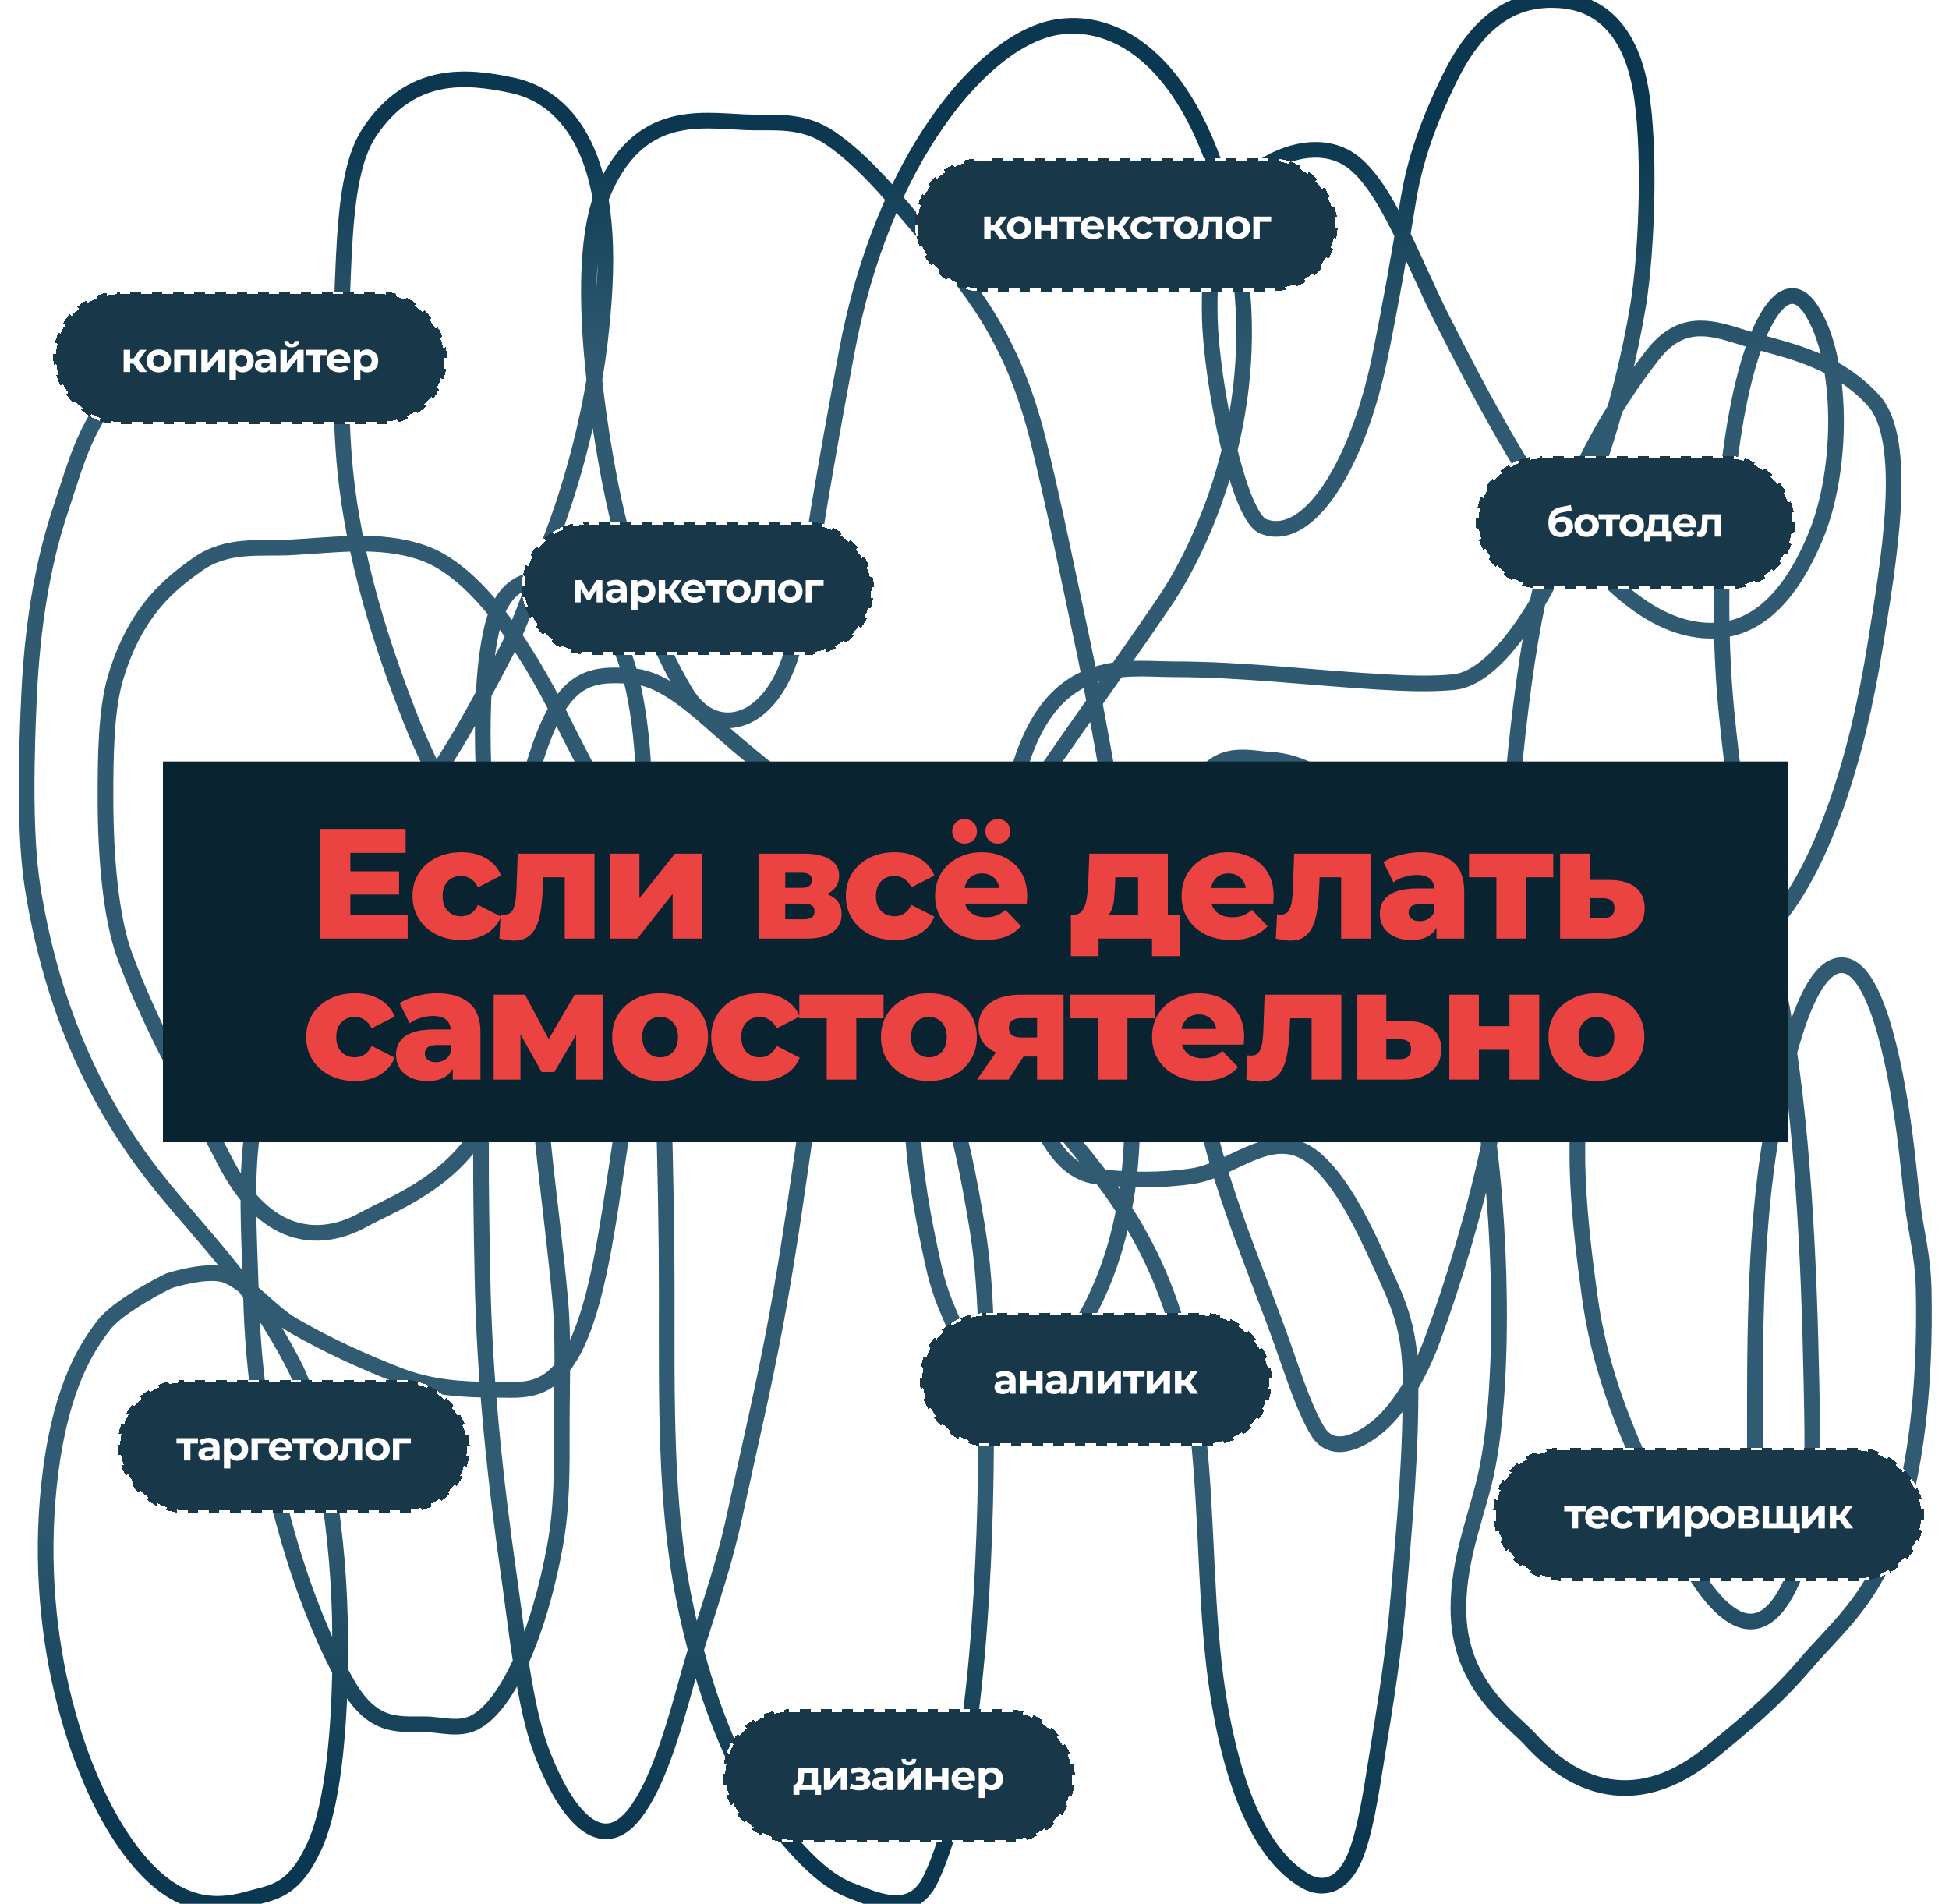 <?xml version="1.0" encoding="UTF-8"?> <svg xmlns="http://www.w3.org/2000/svg" width="1244" height="1215" viewBox="0 0 1244 1215" fill="none"><g clip-path="url(#clip0_1317_26)"><path d="M85.068 240.732C56.871 263.54 51.367 286.269 37.567 328.609C27.026 360.949 20.586 400.293 18.556 443.791C16.872 479.872 15.38 531.813 20.74 565.815C35.412 658.886 71.937 718.647 103.58 757.404C132.43 792.739 161.104 820.17 187.23 870.534C205.385 905.533 217.056 982.494 217.056 1044.18C217.056 1044.18 219.489 1137.88 200.497 1178.67C186.912 1207.85 174.018 1207.58 157.621 1212.2C130.265 1219.91 106.013 1212.68 81.091 1177.99C48.394 1132.48 19.145 1039.64 32.389 938.502C39.647 883.081 56.071 859.056 66.07 845.901C76.069 832.745 107.868 817.39 107.868 817.39C107.868 817.39 132.915 809.265 144.596 813.969C158.747 819.668 172.881 837.719 187.068 845.901C209.36 858.756 232.157 869.077 254.699 877.832C275.016 885.723 295.624 886.955 316.101 886.955C333.791 886.955 350.513 890.161 365.773 862.323C381.545 833.549 388.2 780.094 395.301 733.684C406.555 660.129 411.22 584.95 410.995 505.145C410.888 466.958 403.824 420.007 390.285 403.648C376.795 387.348 362.48 369.664 347.571 369.664C336.463 369.664 320.933 372.235 314.079 400.683C304.28 441.356 307.941 517.266 315.373 557.604C325.983 615.188 340.443 668.021 346.843 731.175C350.162 763.925 354.702 797.229 357.602 829.935C359.819 854.937 358.573 883.709 358.573 909.308C358.573 938.394 358.91 961.062 354.205 986.856C344.375 1040.74 324.63 1088.17 302.915 1099.3C292.734 1104.52 281.185 1100.44 270.879 1100.44C252.565 1100.44 237.247 1102.38 221.207 1073.98C191.564 1021.49 162.774 929.145 160.209 827.198C159.491 798.645 157.196 764.315 159.562 735.965C163.247 691.816 179.212 648.966 192.084 624.432C205.702 598.476 220.732 580.798 235.607 561.709C252.932 539.476 269.312 508.555 285.926 482.337C298.798 462.023 311.02 438.848 323.22 415.508C333.256 396.308 340.788 371.757 349.755 349.136C366.693 306.408 382.813 247.567 385.998 181.724C390.591 86.759 354.244 60.236 327.023 54.453C297.743 48.234 262.101 44.729 235.688 84.56C224.472 101.474 221.08 130.029 219.427 163.933C217.512 203.228 216.52 255.568 219.751 293.94C225.095 357.406 245.617 416.943 262.142 459.072C279.186 502.524 302.552 535.21 315.859 589.079C351.958 735.219 262.957 761.27 232.048 778.388C202.762 794.607 168.675 790.016 143.787 741.439C122.526 699.939 98.711 661.192 79.877 610.747C70.432 585.45 67.338 545.192 67.338 509.707C67.338 482.734 67.481 452.744 74.133 431.246C86.971 389.757 108.044 372.904 126.232 360.084C144.869 346.948 165.82 350.275 184.884 349.364C212.839 348.028 242.154 343.131 269.908 352.786C302.331 364.064 333.801 408.329 360.029 461.809C376.697 495.795 396.666 527.309 407.598 577.675C417.109 621.494 422.468 659.579 423.777 710.876C424.752 749.056 425.557 786.594 425.557 824.917C425.557 892.365 424.403 959.24 436.479 1019.93C448.497 1080.33 468.633 1130.42 490.923 1158.83C508.012 1180.61 524.876 1199.89 543.588 1206.73C557.357 1211.76 581.611 1224.64 593.827 1199.66C621.479 1143.1 628.807 1014.84 629.341 925.273C629.634 876.135 631.139 827.921 623.597 782.494C618.34 750.828 612.978 723.448 604.343 698.103C591.164 659.418 545.221 589.996 527.166 646.556C522.667 660.65 520.09 681.385 517.62 698.559C510.635 747.124 504.075 795.675 495.454 842.251C487.553 884.933 477.792 926.055 468.919 967.241C460.344 1007.04 448.86 1034.83 438.825 1071.25C429.412 1105.4 419.638 1138.31 405.494 1157.01C384.775 1184.39 361.913 1161.13 345.306 1116.86C334.705 1088.61 330.05 1042.29 324.757 1005.1C316.033 943.796 309.156 880.283 307.931 813.969C306.949 760.818 305.642 701.435 310.438 649.521C315.68 592.79 326.286 540.257 338.996 494.425C356.729 430.474 375.652 429.732 403.148 431.474C425.065 432.863 446.346 454.311 467.139 472.301C485.069 487.814 503.219 501.076 521.018 517.461C547.015 541.394 576.334 551.568 603.696 554.183C621.032 555.839 636.862 538.983 651.912 516.093C682.021 470.298 712.865 428.993 743.166 384.261C770.135 344.447 806.971 258.632 789.601 161.196C768.929 45.229 717.104 10.602 674.887 17.276C627.812 24.718 563.07 101.606 540.272 225.515C533.422 262.744 526.37 300.814 520.29 339.101C515.582 368.744 512.173 397.14 504.029 420.982C489.249 464.256 455.167 471.444 437.53 441.738C417.837 408.569 400.228 363.957 389.153 306.713C379.675 257.725 366.526 163.921 385.755 121.054C410.551 65.778 452.754 78.174 482.105 78.174C498.461 78.174 514.083 77.257 530.078 88.21C551.873 103.132 570.736 126.446 591.238 150.704C617.543 181.83 645.988 213.405 662.833 281.852C672.454 320.944 681.207 364.443 689.934 405.245C698.186 443.822 705.866 487.375 712.909 527.953C722.809 584.988 722.617 652.649 722.617 714.525C722.617 798.146 692.456 851.26 667.283 873.727C651.697 887.636 630.49 908.787 617.449 867.34C610.568 845.471 601.553 833.807 595.93 808.267C589.325 778.266 583.861 750.251 582.177 714.981C580.758 685.256 578.899 654.671 591.238 644.732C622.866 619.254 653.167 689.604 680.469 723.192C713.773 764.165 753.149 809.028 764.766 915.466C770.839 971.115 769.176 1030 777.628 1082.65C788.24 1148.75 808.287 1186.43 833.368 1200.57C843.335 1206.19 856.147 1204.79 864.352 1186.2C871.424 1170.18 875.257 1142.93 878.914 1120.51C884.289 1087.55 889.809 1053.87 892.666 1018.33C896.545 970.084 900.778 928.756 900.271 878.744C900.002 852.258 894.25 835.883 887.165 820.127C872.288 787.043 859.483 758.379 841.458 741.439C814.304 715.92 788.615 746.434 761.287 750.562C741.381 753.568 720.931 753.358 701.017 751.018C684 749.019 670.305 735.798 658.06 701.98C640.223 652.719 633.334 556.75 648.838 496.934C669.6 416.829 718.334 427.141 749.152 427.141C792.861 427.141 836.31 432.532 879.965 435.123C895.885 436.068 912.032 436.868 927.938 435.352C949.508 433.295 973.003 402.25 990.554 367.839C1011.38 327.003 1034.62 261.227 1045.56 194.952C1051.39 159.678 1053.54 92.111 1047.1 56.506C1038.62 9.577 1012.03 1.26 995.408 0.17C970.654 -1.453 945.779 8.08 925.188 50.12C915.674 69.542 903.949 96.622 898.976 127.212C893.346 161.844 887.511 194.736 880.774 227.796C866.865 296.06 835.298 347.45 806.267 335.907C790.403 329.6 773.294 244.706 772.208 203.391C770.711 146.4 784.454 122.094 802.707 108.737C820.333 95.84 845.623 89.758 863.381 103.263C885.294 119.928 901.951 166.834 920.01 202.707C971.238 304.464 1027.79 402.508 1092.16 402.508C1116.59 402.508 1140.52 387.085 1159.23 341.381C1176.51 299.155 1176.69 229.955 1156.15 197.917C1143.45 178.101 1129.59 193.332 1119.67 220.954C1099.85 276.108 1094.81 378.2 1101.71 451.545C1105.81 495.208 1112.36 539.255 1121.61 576.307C1127 597.911 1132.98 619.397 1137.3 642.907C1150.68 715.697 1154.61 802.453 1156.23 883.306C1157.32 937.322 1158.44 982.287 1140.54 1015.59C1115.46 1062.26 1084.16 1015.34 1063.2 968.609C1046.23 930.773 1022.93 887.032 1014.74 827.882C1008.91 785.785 1000.41 716.787 1014.26 681.453C1028.98 643.889 1050.19 640.467 1068.62 626.713C1090.76 610.194 1114.5 611.129 1135.61 584.746C1163.02 550.47 1184.89 487.872 1197.01 411.175C1204.65 362.784 1219.68 281.031 1195.47 255.166C1169.06 226.953 1137.66 223.442 1109.8 214.567C1091.03 208.591 1072.56 203.84 1054.95 226.428C1030.68 257.56 999.613 307.41 984.406 371.032C969.641 432.8 962.811 521.994 958.842 594.553C956.476 637.8 958.806 691.008 950.59 729.806C941.304 773.66 927.36 819.615 914.266 855.024C905.466 878.823 892.916 898.509 881.341 908.851C870.924 918.158 851.231 929.968 841.053 913.413C831.758 898.295 823.854 872.037 816.298 851.375C804.172 818.215 791.079 786.564 779.813 751.018C767.392 711.83 758.615 660.367 755.624 608.238C753.808 576.591 753.648 536.215 761.53 510.163C771.979 475.623 796.524 484.167 810.473 484.846C863.569 487.427 916.993 563.446 944.603 695.366C957.053 754.848 962.129 871.263 949.457 936.221C943.975 964.322 930.851 992.771 930.851 1026.54C930.851 1075.43 964.699 1096.91 976.639 1110.02C1013.29 1150.28 1054.02 1149.47 1091.11 1119.14C1112.08 1102 1132.47 1085.38 1152.67 1061.67C1170.53 1040.71 1193.28 1022.69 1207.52 983.663C1223.04 941.16 1229.13 883.616 1227.83 823.092C1227.35 800.824 1223.04 787.562 1220.71 767.896C1218.91 752.646 1217.58 737.633 1215.53 722.508C1208.93 673.833 1196.33 615.993 1175.49 615.993C1154.42 615.993 1140.09 671.759 1131.32 720.227C1118.69 789.992 1120.15 868.742 1120.15 944.432" stroke="url(#paint0_linear_1317_26)" stroke-width="10" stroke-linecap="round"></path><g filter="url(#filter0_f_1317_26)"><path d="M104 486H1141V664V729H843.116H622.5H386.431H104V664V486Z" fill="#092331"></path></g><g filter="url(#filter1_d_1317_26)"><rect x="333" y="333" width="224.817" height="84.917" rx="42.459" fill="#183748" shape-rendering="crispEdges"></rect><rect x="333.849" y="333.849" width="223.119" height="83.219" rx="41.609" stroke="#797979" stroke-width="1.698" stroke-dasharray="6.79 6.79" shape-rendering="crispEdges"></rect><rect x="333.849" y="333.849" width="223.119" height="83.219" rx="41.609" stroke="white" stroke-width="1.698" stroke-dasharray="6.79 6.79" shape-rendering="crispEdges"></rect><path d="M380.801 384.458V375.942L376.542 383.083H374.797L370.644 375.915V384.458H366.915V370.229H371.226L375.775 378.455L380.615 370.229H384.477L384.53 384.458H380.801ZM393.217 370.017C395.421 370.017 397.113 370.546 398.295 371.604C399.476 372.645 400.067 374.223 400.067 376.339V384.458H396.205V382.686C395.429 384.009 393.984 384.67 391.868 384.67C390.774 384.67 389.822 384.485 389.011 384.115C388.218 383.744 387.609 383.233 387.186 382.581C386.763 381.928 386.551 381.188 386.551 380.359C386.551 379.036 387.045 377.996 388.033 377.238C389.038 376.48 390.58 376.101 392.661 376.101H395.941C395.941 375.201 395.668 374.514 395.121 374.038C394.574 373.544 393.754 373.297 392.661 373.297C391.903 373.297 391.154 373.42 390.413 373.667C389.69 373.896 389.073 374.214 388.562 374.619L387.08 371.736C387.856 371.19 388.782 370.767 389.858 370.467C390.951 370.167 392.07 370.017 393.217 370.017ZM392.899 381.893C393.604 381.893 394.23 381.734 394.777 381.417C395.324 381.082 395.712 380.597 395.941 379.962V378.507H393.111C391.418 378.507 390.572 379.063 390.572 380.174C390.572 380.703 390.774 381.126 391.18 381.443C391.603 381.743 392.176 381.893 392.899 381.893ZM411.242 370.017C412.564 370.017 413.764 370.326 414.839 370.943C415.932 371.543 416.788 372.398 417.405 373.509C418.022 374.602 418.33 375.88 418.33 377.344C418.33 378.807 418.022 380.094 417.405 381.205C416.788 382.298 415.932 383.154 414.839 383.771C413.764 384.37 412.564 384.67 411.242 384.67C409.426 384.67 407.998 384.097 406.957 382.951V389.59H402.831V370.229H406.772V371.869C407.795 370.634 409.285 370.017 411.242 370.017ZM410.528 381.285C411.586 381.285 412.45 380.932 413.12 380.227C413.808 379.504 414.151 378.543 414.151 377.344C414.151 376.145 413.808 375.192 413.12 374.487C412.45 373.764 411.586 373.403 410.528 373.403C409.47 373.403 408.597 373.764 407.909 374.487C407.239 375.192 406.904 376.145 406.904 377.344C406.904 378.543 407.239 379.504 407.909 380.227C408.597 380.932 409.47 381.285 410.528 381.285ZM426.697 379.063H424.555V384.458H420.429V370.229H424.555V375.757H426.777L430.638 370.229H435.029L430.056 377.053L435.373 384.458H430.506L426.697 379.063ZM449.999 377.397C449.999 377.449 449.972 377.82 449.92 378.507H439.155C439.349 379.389 439.807 380.086 440.53 380.597C441.253 381.108 442.152 381.364 443.228 381.364C443.968 381.364 444.621 381.258 445.185 381.047C445.767 380.817 446.305 380.465 446.799 379.989L448.994 382.369C447.654 383.903 445.696 384.67 443.122 384.67C441.518 384.67 440.098 384.362 438.864 383.744C437.629 383.11 436.677 382.237 436.007 381.126C435.337 380.015 435.002 378.754 435.002 377.344C435.002 375.951 435.328 374.699 435.981 373.588C436.651 372.459 437.559 371.587 438.705 370.969C439.869 370.335 441.165 370.017 442.593 370.017C443.986 370.017 445.247 370.317 446.375 370.917C447.504 371.516 448.385 372.38 449.02 373.509C449.673 374.619 449.999 375.915 449.999 377.397ZM442.62 373.138C441.685 373.138 440.9 373.403 440.266 373.932C439.631 374.461 439.243 375.184 439.102 376.101H446.111C445.97 375.201 445.582 374.487 444.947 373.958C444.312 373.412 443.536 373.138 442.62 373.138ZM463.832 373.614H459.019V384.458H454.919V373.614H450.105V370.229H463.832V373.614ZM471.309 384.67C469.811 384.67 468.462 384.362 467.263 383.744C466.081 383.11 465.156 382.237 464.486 381.126C463.815 380.015 463.48 378.754 463.48 377.344C463.48 375.933 463.815 374.672 464.486 373.561C465.156 372.451 466.081 371.587 467.263 370.969C468.462 370.335 469.811 370.017 471.309 370.017C472.808 370.017 474.148 370.335 475.33 370.969C476.511 371.587 477.437 372.451 478.107 373.561C478.777 374.672 479.112 375.933 479.112 377.344C479.112 378.754 478.777 380.015 478.107 381.126C477.437 382.237 476.511 383.11 475.33 383.744C474.148 384.362 472.808 384.67 471.309 384.67ZM471.309 381.285C472.367 381.285 473.231 380.932 473.901 380.227C474.589 379.504 474.933 378.543 474.933 377.344C474.933 376.145 474.589 375.192 473.901 374.487C473.231 373.764 472.367 373.403 471.309 373.403C470.251 373.403 469.379 373.764 468.691 374.487C468.003 375.192 467.659 376.145 467.659 377.344C467.659 378.543 468.003 379.504 468.691 380.227C469.379 380.932 470.251 381.285 471.309 381.285ZM494.597 370.229V384.458H490.471V373.614H485.975L485.843 376.127C485.772 377.996 485.596 379.548 485.314 380.782C485.032 382.016 484.573 382.986 483.938 383.691C483.304 384.397 482.422 384.749 481.294 384.749C480.694 384.749 479.98 384.644 479.151 384.432L479.363 381.047C479.645 381.082 479.848 381.099 479.971 381.099C480.588 381.099 481.047 380.879 481.346 380.438C481.664 379.98 481.875 379.407 481.981 378.719C482.087 378.014 482.166 377.088 482.219 375.942L482.431 370.229H494.597ZM504.437 384.67C502.938 384.67 501.589 384.362 500.39 383.744C499.209 383.11 498.283 382.237 497.613 381.126C496.943 380.015 496.608 378.754 496.608 377.344C496.608 375.933 496.943 374.672 497.613 373.561C498.283 372.451 499.209 371.587 500.39 370.969C501.589 370.335 502.938 370.017 504.437 370.017C505.936 370.017 507.276 370.335 508.457 370.969C509.639 371.587 510.564 372.451 511.234 373.561C511.904 374.672 512.239 375.933 512.239 377.344C512.239 378.754 511.904 380.015 511.234 381.126C510.564 382.237 509.639 383.11 508.457 383.744C507.276 384.362 505.936 384.67 504.437 384.67ZM504.437 381.285C505.495 381.285 506.359 380.932 507.029 380.227C507.717 379.504 508.06 378.543 508.06 377.344C508.06 376.145 507.717 375.192 507.029 374.487C506.359 373.764 505.495 373.403 504.437 373.403C503.379 373.403 502.506 373.764 501.818 374.487C501.131 375.192 500.787 376.145 500.787 377.344C500.787 378.543 501.131 379.504 501.818 380.227C502.506 380.932 503.379 381.285 504.437 381.285ZM525.683 373.614H518.383V384.458H514.284V370.229H525.683V373.614Z" fill="white"></path></g><g filter="url(#filter2_d_1317_26)"><rect x="461.232" y="1090.92" width="224.817" height="84.917" rx="42.459" fill="#183748" shape-rendering="crispEdges"></rect><rect x="462.081" y="1091.77" width="223.119" height="83.219" rx="41.609" stroke="#797979" stroke-width="1.698" stroke-dasharray="6.79 6.79" shape-rendering="crispEdges"></rect><rect x="462.081" y="1091.77" width="223.119" height="83.219" rx="41.609" stroke="white" stroke-width="1.698" stroke-dasharray="6.79 6.79" shape-rendering="crispEdges"></rect><path d="M517.932 1140.52V1131.53H513.277L513.198 1133.36C513.163 1134.11 513.119 1134.84 513.066 1135.53C513.013 1136.21 512.907 1136.84 512.748 1137.4C512.607 1137.95 512.396 1138.42 512.114 1138.8C511.832 1139.18 511.452 1139.43 510.976 1139.57L506.903 1138.99C507.415 1138.99 507.829 1138.84 508.146 1138.54C508.464 1138.22 508.711 1137.79 508.887 1137.24C509.063 1136.68 509.195 1136.05 509.284 1135.34C509.372 1134.62 509.433 1133.86 509.469 1133.07L509.654 1128.15H522.059V1140.52H517.932ZM506.427 1145.44V1138.99H524.095V1145.44H520.26V1142.38H510.262V1145.44H506.427ZM525.898 1142.38V1128.15H529.998V1136.61L536.927 1128.15H540.71V1142.38H536.61V1133.91L529.707 1142.38H525.898ZM548.567 1142.64C547.474 1142.64 546.381 1142.53 545.287 1142.3C544.212 1142.07 543.216 1141.72 542.299 1141.26L543.41 1138.38C544.132 1138.73 544.917 1139.01 545.764 1139.2C546.628 1139.38 547.5 1139.47 548.382 1139.47C549.017 1139.47 549.563 1139.4 550.022 1139.28C550.498 1139.14 550.859 1138.95 551.106 1138.7C551.353 1138.45 551.477 1138.15 551.477 1137.8C551.477 1137.34 551.283 1137 550.895 1136.77C550.507 1136.52 549.942 1136.4 549.202 1136.4H546.293V1133.83H548.858C549.334 1133.83 549.74 1133.78 550.075 1133.67C550.41 1133.57 550.657 1133.42 550.815 1133.22C550.992 1133.01 551.08 1132.77 551.08 1132.48C551.08 1132.18 550.974 1131.93 550.762 1131.72C550.551 1131.5 550.242 1131.35 549.837 1131.24C549.431 1131.12 548.92 1131.06 548.303 1131.06C547.597 1131.06 546.866 1131.14 546.107 1131.32C545.349 1131.48 544.573 1131.72 543.78 1132.03L542.775 1129.18C543.709 1128.79 544.635 1128.48 545.552 1128.25C546.469 1128.02 547.377 1127.9 548.276 1127.88C549.599 1127.85 550.789 1127.99 551.847 1128.3C552.905 1128.62 553.734 1129.08 554.333 1129.68C554.95 1130.28 555.259 1131.01 555.259 1131.88C555.259 1132.56 555.047 1133.18 554.624 1133.73C554.218 1134.27 553.654 1134.71 552.931 1135.02C552.208 1135.32 551.397 1135.47 550.498 1135.47L550.604 1134.65C552.173 1134.65 553.407 1134.97 554.307 1135.6C555.206 1136.22 555.655 1137.07 555.655 1138.14C555.655 1139.06 555.338 1139.86 554.703 1140.55C554.086 1141.22 553.24 1141.74 552.164 1142.11C551.106 1142.46 549.907 1142.64 548.567 1142.64ZM566.328 1142.38V1139.6L566.064 1138.99V1134.02C566.064 1133.14 565.791 1132.45 565.244 1131.95C564.715 1131.46 563.895 1131.21 562.784 1131.21C562.026 1131.21 561.277 1131.34 560.536 1131.58C559.813 1131.81 559.196 1132.13 558.685 1132.54L557.203 1129.65C557.979 1129.11 558.914 1128.68 560.007 1128.38C561.1 1128.08 562.211 1127.93 563.34 1127.93C565.508 1127.93 567.192 1128.45 568.391 1129.47C569.59 1130.49 570.19 1132.09 570.19 1134.26V1142.38H566.328ZM561.991 1142.59C560.88 1142.59 559.928 1142.4 559.134 1142.03C558.341 1141.64 557.732 1141.12 557.309 1140.47C556.886 1139.82 556.674 1139.09 556.674 1138.28C556.674 1137.43 556.877 1136.69 557.283 1136.05C557.706 1135.42 558.367 1134.93 559.266 1134.57C560.166 1134.2 561.338 1134.02 562.784 1134.02H566.566V1136.42H563.234C562.264 1136.42 561.594 1136.58 561.224 1136.9C560.871 1137.22 560.695 1137.61 560.695 1138.09C560.695 1138.62 560.897 1139.04 561.303 1139.36C561.726 1139.66 562.299 1139.81 563.022 1139.81C563.71 1139.81 564.327 1139.65 564.874 1139.33C565.42 1139 565.817 1138.51 566.064 1137.88L566.699 1139.78C566.399 1140.7 565.852 1141.4 565.059 1141.87C564.265 1142.35 563.243 1142.59 561.991 1142.59ZM572.981 1142.38V1128.15H577.08V1136.61L584.01 1128.15H587.792V1142.38H583.693V1133.91L576.789 1142.38H572.981ZM580.122 1126.61C578.57 1126.61 577.406 1126.28 576.631 1125.61C575.855 1124.92 575.458 1123.89 575.44 1122.51H578.138C578.156 1123.11 578.323 1123.59 578.641 1123.94C578.958 1124.29 579.443 1124.47 580.095 1124.47C580.73 1124.47 581.215 1124.29 581.55 1123.94C581.903 1123.59 582.079 1123.11 582.079 1122.51H584.83C584.83 1123.89 584.433 1124.92 583.64 1125.61C582.846 1126.28 581.674 1126.61 580.122 1126.61ZM590.965 1142.38V1128.15H595.065V1133.7H601.254V1128.15H605.38V1142.38H601.254V1137.06H595.065V1142.38H590.965ZM615.492 1142.59C613.87 1142.59 612.442 1142.27 611.207 1141.63C609.991 1141 609.047 1140.14 608.377 1139.04C607.707 1137.93 607.372 1136.67 607.372 1135.26C607.372 1133.83 607.699 1132.57 608.351 1131.48C609.021 1130.37 609.929 1129.5 611.075 1128.89C612.221 1128.25 613.517 1127.93 614.963 1127.93C616.356 1127.93 617.608 1128.23 618.719 1128.83C619.847 1129.42 620.738 1130.26 621.39 1131.37C622.043 1132.47 622.369 1133.78 622.369 1135.31C622.369 1135.47 622.36 1135.66 622.343 1135.87C622.325 1136.06 622.307 1136.25 622.29 1136.42H610.731V1134.02H620.121L618.534 1134.73C618.534 1133.99 618.384 1133.35 618.084 1132.8C617.784 1132.25 617.37 1131.83 616.841 1131.53C616.312 1131.21 615.695 1131.06 614.99 1131.06C614.284 1131.06 613.658 1131.21 613.112 1131.53C612.583 1131.83 612.168 1132.26 611.869 1132.83C611.569 1133.37 611.419 1134.03 611.419 1134.78V1135.42C611.419 1136.2 611.587 1136.88 611.922 1137.48C612.274 1138.06 612.759 1138.51 613.376 1138.83C614.011 1139.13 614.752 1139.28 615.598 1139.28C616.356 1139.28 617.017 1139.17 617.582 1138.94C618.164 1138.71 618.693 1138.36 619.169 1137.91L621.364 1140.29C620.712 1141.03 619.892 1141.6 618.904 1142.01C617.917 1142.39 616.779 1142.59 615.492 1142.59ZM633.123 1142.59C631.924 1142.59 630.874 1142.32 629.975 1141.79C629.076 1141.26 628.371 1140.46 627.859 1139.39C627.366 1138.29 627.119 1136.92 627.119 1135.26C627.119 1133.59 627.357 1132.21 627.833 1131.13C628.309 1130.06 628.997 1129.26 629.896 1128.73C630.795 1128.2 631.871 1127.93 633.123 1127.93C634.463 1127.93 635.662 1128.24 636.72 1128.86C637.795 1129.46 638.642 1130.31 639.259 1131.4C639.894 1132.49 640.211 1133.78 640.211 1135.26C640.211 1136.76 639.894 1138.06 639.259 1139.15C638.642 1140.24 637.795 1141.09 636.72 1141.69C635.662 1142.29 634.463 1142.59 633.123 1142.59ZM624.712 1147.51V1128.15H628.653V1131.06L628.573 1135.29L628.838 1139.49V1147.51H624.712ZM632.408 1139.2C633.096 1139.2 633.704 1139.04 634.233 1138.73C634.78 1138.41 635.212 1137.96 635.529 1137.38C635.864 1136.78 636.032 1136.07 636.032 1135.26C636.032 1134.43 635.864 1133.73 635.529 1133.14C635.212 1132.56 634.78 1132.11 634.233 1131.8C633.704 1131.48 633.096 1131.32 632.408 1131.32C631.721 1131.32 631.104 1131.48 630.557 1131.8C630.01 1132.11 629.578 1132.56 629.261 1133.14C628.944 1133.73 628.785 1134.43 628.785 1135.26C628.785 1136.07 628.944 1136.78 629.261 1137.38C629.578 1137.96 630.01 1138.41 630.557 1138.73C631.104 1139.04 631.721 1139.2 632.408 1139.2Z" fill="white"></path></g><g filter="url(#filter3_d_1317_26)"><rect x="75.021" y="880.604" width="224.817" height="84.917" rx="42.459" fill="#183748" shape-rendering="crispEdges"></rect><rect x="75.87" y="881.453" width="223.119" height="83.219" rx="41.609" stroke="#797979" stroke-width="1.698" stroke-dasharray="6.79 6.79" shape-rendering="crispEdges"></rect><rect x="75.87" y="881.453" width="223.119" height="83.219" rx="41.609" stroke="white" stroke-width="1.698" stroke-dasharray="6.79 6.79" shape-rendering="crispEdges"></rect><path d="M117.453 932.062V920.266L118.379 921.218H112.64V917.833H126.367V921.218H120.627L121.553 920.266V932.062H117.453ZM136.289 932.062V929.285L136.025 928.677V923.705C136.025 922.823 135.751 922.135 135.205 921.642C134.676 921.148 133.856 920.901 132.745 920.901C131.987 920.901 131.237 921.024 130.497 921.271C129.774 921.5 129.157 921.818 128.645 922.223L127.164 919.34C127.94 918.794 128.875 918.371 129.968 918.071C131.061 917.771 132.172 917.621 133.3 917.621C135.469 917.621 137.153 918.133 138.352 919.155C139.551 920.178 140.151 921.774 140.151 923.943V932.062H136.289ZM131.951 932.274C130.841 932.274 129.888 932.089 129.095 931.719C128.301 931.331 127.693 930.811 127.27 930.158C126.847 929.506 126.635 928.774 126.635 927.963C126.635 927.117 126.838 926.376 127.244 925.741C127.667 925.106 128.328 924.613 129.227 924.26C130.126 923.89 131.299 923.705 132.745 923.705H136.527V926.111H133.195C132.225 926.111 131.555 926.27 131.184 926.588C130.832 926.905 130.655 927.302 130.655 927.778C130.655 928.307 130.858 928.73 131.264 929.047C131.687 929.347 132.26 929.497 132.983 929.497C133.671 929.497 134.288 929.338 134.834 929.021C135.381 928.686 135.778 928.201 136.025 927.566L136.659 929.47C136.36 930.387 135.813 931.084 135.02 931.56C134.226 932.036 133.203 932.274 131.951 932.274ZM151.326 932.274C150.127 932.274 149.078 932.01 148.178 931.481C147.279 930.952 146.574 930.149 146.062 929.074C145.569 927.981 145.322 926.605 145.322 924.948C145.322 923.273 145.56 921.897 146.036 920.822C146.512 919.746 147.2 918.944 148.099 918.415C148.998 917.886 150.074 917.621 151.326 917.621C152.666 917.621 153.865 917.93 154.923 918.547C155.999 919.147 156.845 919.993 157.462 921.086C158.097 922.179 158.414 923.467 158.414 924.948C158.414 926.446 158.097 927.742 157.462 928.836C156.845 929.929 155.999 930.775 154.923 931.375C153.865 931.974 152.666 932.274 151.326 932.274ZM142.915 937.194V917.833H146.856V920.742L146.777 924.974L147.041 929.18V937.194H142.915ZM150.612 928.889C151.299 928.889 151.908 928.73 152.437 928.413C152.983 928.095 153.415 927.646 153.733 927.064C154.068 926.464 154.235 925.759 154.235 924.948C154.235 924.119 154.068 923.414 153.733 922.832C153.415 922.25 152.983 921.8 152.437 921.483C151.908 921.165 151.299 921.007 150.612 921.007C149.924 921.007 149.307 921.165 148.76 921.483C148.214 921.8 147.782 922.25 147.464 922.832C147.147 923.414 146.988 924.119 146.988 924.948C146.988 925.759 147.147 926.464 147.464 927.064C147.782 927.646 148.214 928.095 148.76 928.413C149.307 928.73 149.924 928.889 150.612 928.889ZM160.513 932.062V917.833H171.912V921.218H163.686L164.612 920.319V932.062H160.513ZM179.667 932.274C178.045 932.274 176.617 931.957 175.383 931.322C174.166 930.687 173.223 929.823 172.552 928.73C171.882 927.619 171.547 926.358 171.547 924.948C171.547 923.519 171.874 922.259 172.526 921.165C173.196 920.055 174.104 919.191 175.25 918.573C176.396 917.939 177.692 917.621 179.138 917.621C180.531 917.621 181.783 917.921 182.894 918.521C184.023 919.102 184.913 919.949 185.565 921.06C186.218 922.153 186.544 923.467 186.544 925.001C186.544 925.159 186.535 925.344 186.518 925.556C186.5 925.75 186.482 925.935 186.465 926.111H174.906V923.705H184.296L182.709 924.419C182.709 923.678 182.559 923.035 182.259 922.488C181.96 921.941 181.545 921.518 181.016 921.218C180.487 920.901 179.87 920.742 179.165 920.742C178.459 920.742 177.833 920.901 177.287 921.218C176.758 921.518 176.344 921.95 176.044 922.514C175.744 923.061 175.594 923.713 175.594 924.472V925.106C175.594 925.882 175.762 926.57 176.097 927.169C176.449 927.751 176.934 928.201 177.551 928.518C178.186 928.818 178.927 928.968 179.773 928.968C180.531 928.968 181.193 928.853 181.757 928.624C182.339 928.395 182.868 928.051 183.344 927.593L185.539 929.973C184.887 930.714 184.067 931.287 183.079 931.692C182.092 932.08 180.954 932.274 179.667 932.274ZM191.464 932.062V920.266L192.39 921.218H186.65V917.833H200.378V921.218H194.638L195.564 920.266V932.062H191.464ZM207.855 932.274C206.338 932.274 204.989 931.957 203.808 931.322C202.644 930.687 201.718 929.823 201.031 928.73C200.361 927.619 200.026 926.358 200.026 924.948C200.026 923.519 200.361 922.259 201.031 921.165C201.718 920.055 202.644 919.191 203.808 918.573C204.989 917.939 206.338 917.621 207.855 917.621C209.353 917.621 210.693 917.939 211.875 918.573C213.056 919.191 213.982 920.046 214.652 921.139C215.322 922.232 215.657 923.502 215.657 924.948C215.657 926.358 215.322 927.619 214.652 928.73C213.982 929.823 213.056 930.687 211.875 931.322C210.693 931.957 209.353 932.274 207.855 932.274ZM207.855 928.889C208.542 928.889 209.159 928.73 209.706 928.413C210.253 928.095 210.685 927.646 211.002 927.064C211.319 926.464 211.478 925.759 211.478 924.948C211.478 924.119 211.319 923.414 211.002 922.832C210.685 922.25 210.253 921.8 209.706 921.483C209.159 921.165 208.542 921.007 207.855 921.007C207.167 921.007 206.55 921.165 206.003 921.483C205.457 921.8 205.016 922.25 204.681 922.832C204.363 923.414 204.205 924.119 204.205 924.948C204.205 925.759 204.363 926.464 204.681 927.064C205.016 927.646 205.457 928.095 206.003 928.413C206.55 928.73 207.167 928.889 207.855 928.889ZM215.696 932.036L215.908 928.651C216.014 928.668 216.12 928.686 216.225 928.703C216.331 928.703 216.428 928.703 216.516 928.703C217.01 928.703 217.398 928.562 217.68 928.28C217.962 927.998 218.174 927.619 218.315 927.143C218.456 926.649 218.553 926.094 218.606 925.477C218.676 924.86 218.729 924.216 218.764 923.546L218.976 917.833H231.143V932.062H227.017V920.213L227.942 921.218H221.7L222.573 920.16L222.388 923.731C222.335 925.001 222.229 926.164 222.071 927.222C221.929 928.28 221.691 929.197 221.356 929.973C221.021 930.731 220.572 931.322 220.008 931.745C219.443 932.151 218.72 932.353 217.839 932.353C217.521 932.353 217.186 932.327 216.834 932.274C216.481 932.221 216.102 932.142 215.696 932.036ZM240.982 932.274C239.466 932.274 238.117 931.957 236.935 931.322C235.772 930.687 234.846 929.823 234.158 928.73C233.488 927.619 233.153 926.358 233.153 924.948C233.153 923.519 233.488 922.259 234.158 921.165C234.846 920.055 235.772 919.191 236.935 918.573C238.117 917.939 239.466 917.621 240.982 917.621C242.481 917.621 243.821 917.939 245.002 918.573C246.184 919.191 247.109 920.046 247.779 921.139C248.45 922.232 248.785 923.502 248.785 924.948C248.785 926.358 248.45 927.619 247.779 928.73C247.109 929.823 246.184 930.687 245.002 931.322C243.821 931.957 242.481 932.274 240.982 932.274ZM240.982 928.889C241.67 928.889 242.287 928.73 242.834 928.413C243.38 928.095 243.812 927.646 244.13 927.064C244.447 926.464 244.606 925.759 244.606 924.948C244.606 924.119 244.447 923.414 244.13 922.832C243.812 922.25 243.38 921.8 242.834 921.483C242.287 921.165 241.67 921.007 240.982 921.007C240.294 921.007 239.677 921.165 239.131 921.483C238.584 921.8 238.143 922.25 237.808 922.832C237.491 923.414 237.332 924.119 237.332 924.948C237.332 925.759 237.491 926.464 237.808 927.064C238.143 927.646 238.584 928.095 239.131 928.413C239.677 928.73 240.294 928.889 240.982 928.889ZM250.829 932.062V917.833H262.229V921.218H254.003L254.929 920.319V932.062H250.829Z" fill="white"></path></g><g filter="url(#filter4_d_1317_26)"><rect x="587" y="838" width="224.817" height="84.917" rx="42.459" fill="#183748" shape-rendering="crispEdges"></rect><rect x="587.849" y="838.849" width="223.119" height="83.219" rx="41.609" stroke="#797979" stroke-width="1.698" stroke-dasharray="6.79 6.79" shape-rendering="crispEdges"></rect><rect x="587.849" y="838.849" width="223.119" height="83.219" rx="41.609" stroke="white" stroke-width="1.698" stroke-dasharray="6.79 6.79" shape-rendering="crispEdges"></rect><path d="M644.394 889.458V886.681L644.129 886.073V881.101C644.129 880.219 643.856 879.531 643.309 879.038C642.78 878.544 641.96 878.297 640.85 878.297C640.091 878.297 639.342 878.42 638.601 878.667C637.878 878.896 637.261 879.214 636.75 879.619L635.269 876.736C636.045 876.19 636.979 875.767 638.072 875.467C639.166 875.167 640.277 875.017 641.405 875.017C643.574 875.017 645.258 875.529 646.457 876.551C647.656 877.574 648.255 879.17 648.255 881.339V889.458H644.394ZM640.056 889.67C638.945 889.67 637.993 889.485 637.2 889.115C636.406 888.727 635.798 888.207 635.375 887.554C634.951 886.902 634.74 886.17 634.74 885.359C634.74 884.513 634.943 883.772 635.348 883.137C635.771 882.502 636.433 882.009 637.332 881.656C638.231 881.286 639.404 881.101 640.85 881.101H644.632V883.507H641.299C640.329 883.507 639.659 883.666 639.289 883.984C638.936 884.301 638.76 884.698 638.76 885.174C638.76 885.703 638.963 886.126 639.368 886.443C639.792 886.743 640.365 886.893 641.088 886.893C641.775 886.893 642.392 886.734 642.939 886.417C643.486 886.082 643.882 885.597 644.129 884.962L644.764 886.866C644.464 887.783 643.918 888.48 643.124 888.956C642.331 889.432 641.308 889.67 640.056 889.67ZM651.046 889.458V875.229H655.146V880.783H661.335V875.229H665.461V889.458H661.335V884.142H655.146V889.458H651.046ZM677.134 889.458V886.681L676.869 886.073V881.101C676.869 880.219 676.596 879.531 676.049 879.038C675.52 878.544 674.7 878.297 673.59 878.297C672.831 878.297 672.082 878.42 671.341 878.667C670.619 878.896 670.001 879.214 669.49 879.619L668.009 876.736C668.785 876.19 669.719 875.767 670.812 875.467C671.906 875.167 673.017 875.017 674.145 875.017C676.314 875.017 677.998 875.529 679.197 876.551C680.396 877.574 680.995 879.17 680.995 881.339V889.458H677.134ZM672.796 889.67C671.685 889.67 670.733 889.485 669.94 889.115C669.146 888.727 668.538 888.207 668.115 887.554C667.691 886.902 667.48 886.17 667.48 885.359C667.48 884.513 667.683 883.772 668.088 883.137C668.511 882.502 669.173 882.009 670.072 881.656C670.971 881.286 672.144 881.101 673.59 881.101H677.372V883.507H674.039C673.069 883.507 672.399 883.666 672.029 883.984C671.676 884.301 671.5 884.698 671.5 885.174C671.5 885.703 671.703 886.126 672.108 886.443C672.532 886.743 673.105 886.893 673.828 886.893C674.515 886.893 675.132 886.734 675.679 886.417C676.226 886.082 676.622 885.597 676.869 884.962L677.504 886.866C677.204 887.783 676.658 888.48 675.864 888.956C675.071 889.432 674.048 889.67 672.796 889.67ZM681.988 889.432L682.199 886.047C682.305 886.064 682.411 886.082 682.517 886.099C682.622 886.099 682.719 886.099 682.808 886.099C683.301 886.099 683.689 885.958 683.971 885.676C684.253 885.394 684.465 885.015 684.606 884.539C684.747 884.045 684.844 883.49 684.897 882.873C684.968 882.256 685.02 881.612 685.056 880.942L685.267 875.229H697.434V889.458H693.308V877.609L694.234 878.614H687.992L688.864 877.556L688.679 881.127C688.626 882.397 688.521 883.56 688.362 884.618C688.221 885.676 687.983 886.593 687.648 887.369C687.313 888.127 686.863 888.718 686.299 889.141C685.735 889.547 685.012 889.749 684.13 889.749C683.813 889.749 683.478 889.723 683.125 889.67C682.772 889.617 682.393 889.538 681.988 889.432ZM700.608 889.458V875.229H704.708V883.693L711.637 875.229H715.42V889.458H711.32V880.995L704.417 889.458H700.608ZM721.634 889.458V877.662L722.56 878.614H716.82V875.229H730.548V878.614H724.808L725.734 877.662V889.458H721.634ZM731.953 889.458V875.229H736.053V883.693L742.983 875.229H746.765V889.458H742.665V880.995L735.762 889.458H731.953ZM760.015 889.458L755.254 882.714L758.613 880.73L764.882 889.458H760.015ZM749.938 889.458V875.229H754.064V889.458H749.938ZM752.847 884.063V880.757H757.82V884.063H752.847ZM759.01 882.82L755.148 882.397L760.147 875.229H764.538L759.01 882.82Z" fill="white"></path></g><g filter="url(#filter5_d_1317_26)"><rect x="942" y="291" width="203.658" height="84.917" rx="42.459" fill="#183748" shape-rendering="crispEdges"></rect><rect x="942.849" y="291.849" width="201.96" height="83.219" rx="41.609" stroke="#797979" stroke-width="1.698" stroke-dasharray="6.79 6.79" shape-rendering="crispEdges"></rect><rect x="942.849" y="291.849" width="201.96" height="83.219" rx="41.609" stroke="white" stroke-width="1.698" stroke-dasharray="6.79 6.79" shape-rendering="crispEdges"></rect><path d="M996.119 342.776C994.955 342.776 993.897 342.608 992.945 342.273C991.993 341.921 991.164 341.383 990.459 340.66C989.771 339.919 989.234 338.976 988.846 337.83C988.475 336.684 988.29 335.317 988.29 333.73C988.29 332.602 988.387 331.57 988.581 330.636C988.775 329.701 989.066 328.855 989.454 328.097C989.842 327.321 990.336 326.642 990.935 326.06C991.552 325.461 992.266 324.967 993.078 324.579C993.906 324.173 994.841 323.865 995.881 323.653L1002.65 322.304L1003.21 325.848L997.23 327.039C996.877 327.109 996.472 327.206 996.013 327.33C995.573 327.435 995.123 327.603 994.664 327.832C994.224 328.061 993.809 328.388 993.421 328.811C993.051 329.216 992.751 329.754 992.522 330.424C992.293 331.077 992.178 331.888 992.178 332.857C992.178 333.157 992.187 333.386 992.205 333.545C992.24 333.704 992.266 333.871 992.284 334.048C992.319 334.224 992.337 334.497 992.337 334.868L991.015 333.572C991.402 332.743 991.896 332.038 992.496 331.456C993.113 330.874 993.818 330.433 994.612 330.133C995.423 329.816 996.322 329.657 997.309 329.657C998.649 329.657 999.822 329.93 1000.83 330.477C1001.85 331.006 1002.64 331.755 1003.21 332.725C1003.77 333.695 1004.05 334.797 1004.05 336.031C1004.05 337.371 1003.72 338.553 1003.05 339.576C1002.38 340.581 1001.44 341.365 1000.25 341.93C999.064 342.494 997.688 342.776 996.119 342.776ZM996.331 339.576C997.018 339.576 997.627 339.426 998.156 339.126C998.685 338.809 999.09 338.394 999.372 337.883C999.672 337.354 999.822 336.763 999.822 336.111C999.822 335.476 999.672 334.912 999.372 334.418C999.09 333.924 998.685 333.536 998.156 333.254C997.627 332.972 997.01 332.831 996.304 332.831C995.617 332.831 994.999 332.972 994.453 333.254C993.906 333.519 993.483 333.889 993.183 334.365C992.884 334.841 992.734 335.397 992.734 336.031C992.734 336.684 992.884 337.283 993.183 337.83C993.501 338.359 993.924 338.782 994.453 339.099C994.999 339.417 995.625 339.576 996.331 339.576ZM1012.73 342.67C1011.21 342.67 1009.86 342.353 1008.68 341.718C1007.51 341.083 1006.59 340.219 1005.9 339.126C1005.23 338.015 1004.9 336.754 1004.9 335.344C1004.9 333.915 1005.23 332.655 1005.9 331.561C1006.59 330.451 1007.51 329.587 1008.68 328.969C1009.86 328.335 1011.21 328.017 1012.73 328.017C1014.22 328.017 1015.56 328.335 1016.75 328.969C1017.93 329.587 1018.85 330.442 1019.52 331.535C1020.19 332.628 1020.53 333.898 1020.53 335.344C1020.53 336.754 1020.19 338.015 1019.52 339.126C1018.85 340.219 1017.93 341.083 1016.75 341.718C1015.56 342.353 1014.22 342.67 1012.73 342.67ZM1012.73 339.285C1013.41 339.285 1014.03 339.126 1014.58 338.809C1015.12 338.491 1015.56 338.041 1015.87 337.46C1016.19 336.86 1016.35 336.155 1016.35 335.344C1016.35 334.515 1016.19 333.81 1015.87 333.228C1015.56 332.646 1015.12 332.196 1014.58 331.879C1014.03 331.561 1013.41 331.403 1012.73 331.403C1012.04 331.403 1011.42 331.561 1010.87 331.879C1010.33 332.196 1009.89 332.646 1009.55 333.228C1009.23 333.81 1009.08 334.515 1009.08 335.344C1009.08 336.155 1009.23 336.86 1009.55 337.46C1009.89 338.041 1010.33 338.491 1010.87 338.809C1011.42 339.126 1012.04 339.285 1012.73 339.285ZM1025.1 342.458V330.662L1026.02 331.614H1020.28V328.229H1034.01V331.614H1028.27L1029.2 330.662V342.458H1025.1ZM1041.49 342.67C1039.97 342.67 1038.62 342.353 1037.44 341.718C1036.28 341.083 1035.35 340.219 1034.66 339.126C1033.99 338.015 1033.66 336.754 1033.66 335.344C1033.66 333.915 1033.99 332.655 1034.66 331.561C1035.35 330.451 1036.28 329.587 1037.44 328.969C1038.62 328.335 1039.97 328.017 1041.49 328.017C1042.99 328.017 1044.33 328.335 1045.51 328.969C1046.69 329.587 1047.62 330.442 1048.29 331.535C1048.96 332.628 1049.29 333.898 1049.29 335.344C1049.29 336.754 1048.96 338.015 1048.29 339.126C1047.62 340.219 1046.69 341.083 1045.51 341.718C1044.33 342.353 1042.99 342.67 1041.49 342.67ZM1041.49 339.285C1042.18 339.285 1042.79 339.126 1043.34 338.809C1043.89 338.491 1044.32 338.041 1044.64 337.46C1044.95 336.86 1045.11 336.155 1045.11 335.344C1045.11 334.515 1044.95 333.81 1044.64 333.228C1044.32 332.646 1043.89 332.196 1043.34 331.879C1042.79 331.561 1042.18 331.403 1041.49 331.403C1040.8 331.403 1040.18 331.561 1039.64 331.879C1039.09 332.196 1038.65 332.646 1038.31 333.228C1038 333.81 1037.84 334.515 1037.84 335.344C1037.84 336.155 1038 336.86 1038.31 337.46C1038.65 338.041 1039.09 338.491 1039.64 338.809C1040.18 339.126 1040.8 339.285 1041.49 339.285ZM1060.91 340.607V331.614H1056.26L1056.18 333.439C1056.14 334.198 1056.1 334.921 1056.05 335.608C1055.99 336.296 1055.89 336.922 1055.73 337.486C1055.59 338.033 1055.38 338.5 1055.1 338.888C1054.81 339.258 1054.43 339.514 1053.96 339.655L1049.88 339.073C1050.4 339.073 1050.81 338.923 1051.13 338.623C1051.45 338.306 1051.69 337.874 1051.87 337.327C1052.04 336.763 1052.18 336.128 1052.27 335.423C1052.35 334.7 1052.42 333.942 1052.45 333.148L1052.64 328.229H1065.04V340.607H1060.91ZM1049.41 345.527V339.073H1067.08V345.527H1063.24V342.458H1053.24V345.527H1049.41ZM1075.84 342.67C1074.21 342.67 1072.79 342.353 1071.55 341.718C1070.33 341.083 1069.39 340.219 1068.72 339.126C1068.05 338.015 1067.72 336.754 1067.72 335.344C1067.72 333.915 1068.04 332.655 1068.69 331.561C1069.36 330.451 1070.27 329.587 1071.42 328.969C1072.57 328.335 1073.86 328.017 1075.31 328.017C1076.7 328.017 1077.95 328.317 1079.06 328.917C1080.19 329.498 1081.08 330.345 1081.73 331.456C1082.39 332.549 1082.71 333.863 1082.71 335.397C1082.71 335.555 1082.7 335.74 1082.69 335.952C1082.67 336.146 1082.65 336.331 1082.63 336.507H1071.08V334.101H1080.46L1078.88 334.815C1078.88 334.074 1078.73 333.431 1078.43 332.884C1078.13 332.337 1077.71 331.914 1077.18 331.614C1076.66 331.297 1076.04 331.138 1075.33 331.138C1074.63 331.138 1074 331.297 1073.46 331.614C1072.93 331.914 1072.51 332.346 1072.21 332.91C1071.91 333.457 1071.76 334.109 1071.76 334.868V335.502C1071.76 336.278 1071.93 336.966 1072.27 337.565C1072.62 338.147 1073.1 338.597 1073.72 338.914C1074.35 339.214 1075.1 339.364 1075.94 339.364C1076.7 339.364 1077.36 339.249 1077.93 339.02C1078.51 338.791 1079.04 338.447 1079.51 337.989L1081.71 340.369C1081.06 341.11 1080.24 341.683 1079.25 342.088C1078.26 342.476 1077.12 342.67 1075.84 342.67ZM1083.15 342.432L1083.37 339.047C1083.47 339.064 1083.58 339.082 1083.68 339.099C1083.79 339.099 1083.89 339.099 1083.97 339.099C1084.47 339.099 1084.86 338.958 1085.14 338.676C1085.42 338.394 1085.63 338.015 1085.77 337.539C1085.91 337.045 1086.01 336.49 1086.06 335.873C1086.13 335.256 1086.19 334.612 1086.22 333.942L1086.43 328.229H1098.6V342.458H1094.47V330.609L1095.4 331.614H1089.16L1090.03 330.556L1089.85 334.127C1089.79 335.397 1089.69 336.56 1089.53 337.618C1089.39 338.676 1089.15 339.593 1088.81 340.369C1088.48 341.127 1088.03 341.718 1087.47 342.141C1086.9 342.547 1086.18 342.749 1085.3 342.749C1084.98 342.749 1084.64 342.723 1084.29 342.67C1083.94 342.617 1083.56 342.538 1083.15 342.432Z" fill="white"></path></g><g filter="url(#filter6_d_1317_26)"><rect x="584" y="101" width="269.781" height="84.917" rx="42.459" fill="#183748" shape-rendering="crispEdges"></rect><rect x="584.849" y="101.849" width="268.082" height="83.219" rx="41.609" stroke="#797979" stroke-width="1.698" stroke-dasharray="6.79 6.79" shape-rendering="crispEdges"></rect><rect x="584.849" y="101.849" width="268.082" height="83.219" rx="41.609" stroke="white" stroke-width="1.698" stroke-dasharray="6.79 6.79" shape-rendering="crispEdges"></rect><path d="M638.275 152.458L633.514 145.714L636.873 143.73L643.142 152.458H638.275ZM628.198 152.458V138.229H632.324V152.458H628.198ZM631.107 147.063V143.757H636.08V147.063H631.107ZM637.27 145.82L633.408 145.397L638.407 138.229H642.798L637.27 145.82ZM650.6 152.67C649.084 152.67 647.735 152.353 646.554 151.718C645.39 151.083 644.464 150.219 643.776 149.126C643.106 148.015 642.771 146.754 642.771 145.344C642.771 143.915 643.106 142.655 643.776 141.561C644.464 140.451 645.39 139.587 646.554 138.969C647.735 138.335 649.084 138.017 650.6 138.017C652.099 138.017 653.439 138.335 654.621 138.969C655.802 139.587 656.728 140.442 657.398 141.535C658.068 142.628 658.403 143.898 658.403 145.344C658.403 146.754 658.068 148.015 657.398 149.126C656.728 150.219 655.802 151.083 654.621 151.718C653.439 152.353 652.099 152.67 650.6 152.67ZM650.6 149.285C651.288 149.285 651.905 149.126 652.452 148.809C652.998 148.491 653.43 148.041 653.748 147.46C654.065 146.86 654.224 146.155 654.224 145.344C654.224 144.515 654.065 143.81 653.748 143.228C653.43 142.646 652.998 142.196 652.452 141.879C651.905 141.561 651.288 141.403 650.6 141.403C649.913 141.403 649.295 141.561 648.749 141.879C648.202 142.196 647.761 142.646 647.426 143.228C647.109 143.81 646.95 144.515 646.95 145.344C646.95 146.155 647.109 146.86 647.426 147.46C647.761 148.041 648.202 148.491 648.749 148.809C649.295 149.126 649.913 149.285 650.6 149.285ZM660.447 152.458V138.229H664.547V143.783H670.736V138.229H674.862V152.458H670.736V147.142H664.547V152.458H660.447ZM681.06 152.458V140.662L681.986 141.614H676.246V138.229H689.973V141.614H684.234L685.16 140.662V152.458H681.06ZM697.741 152.67C696.119 152.67 694.691 152.353 693.456 151.718C692.24 151.083 691.296 150.219 690.626 149.126C689.956 148.015 689.621 146.754 689.621 145.344C689.621 143.915 689.948 142.655 690.6 141.561C691.27 140.451 692.178 139.587 693.324 138.969C694.47 138.335 695.766 138.017 697.212 138.017C698.605 138.017 699.857 138.317 700.968 138.917C702.097 139.498 702.987 140.345 703.639 141.456C704.292 142.549 704.618 143.863 704.618 145.397C704.618 145.555 704.609 145.74 704.592 145.952C704.574 146.146 704.556 146.331 704.539 146.507H692.98V144.101H702.37L700.783 144.815C700.783 144.074 700.633 143.431 700.333 142.884C700.033 142.337 699.619 141.914 699.09 141.614C698.561 141.297 697.944 141.138 697.239 141.138C696.533 141.138 695.907 141.297 695.361 141.614C694.832 141.914 694.417 142.346 694.118 142.91C693.818 143.457 693.668 144.109 693.668 144.868V145.502C693.668 146.278 693.836 146.966 694.171 147.565C694.523 148.147 695.008 148.597 695.625 148.914C696.26 149.214 697.001 149.364 697.847 149.364C698.605 149.364 699.266 149.249 699.831 149.02C700.413 148.791 700.942 148.447 701.418 147.989L703.613 150.369C702.961 151.11 702.141 151.683 701.153 152.088C700.166 152.476 699.028 152.67 697.741 152.67ZM717.064 152.458L712.304 145.714L715.663 143.73L721.931 152.458H717.064ZM706.987 152.458V138.229H711.113V152.458H706.987ZM709.897 147.063V143.757H714.869V147.063H709.897ZM716.059 145.82L712.198 145.397L717.197 138.229H721.587L716.059 145.82ZM729.495 152.67C727.961 152.67 726.595 152.362 725.396 151.744C724.197 151.11 723.253 150.237 722.566 149.126C721.896 148.015 721.561 146.754 721.561 145.344C721.561 143.915 721.896 142.655 722.566 141.561C723.253 140.451 724.197 139.587 725.396 138.969C726.595 138.335 727.961 138.017 729.495 138.017C730.994 138.017 732.299 138.335 733.41 138.969C734.521 139.587 735.341 140.477 735.87 141.641L732.669 143.36C732.299 142.69 731.832 142.196 731.268 141.879C730.721 141.561 730.121 141.403 729.469 141.403C728.764 141.403 728.129 141.561 727.565 141.879C727 142.196 726.551 142.646 726.216 143.228C725.898 143.81 725.74 144.515 725.74 145.344C725.74 146.172 725.898 146.878 726.216 147.46C726.551 148.041 727 148.491 727.565 148.809C728.129 149.126 728.764 149.285 729.469 149.285C730.121 149.285 730.721 149.135 731.268 148.835C731.832 148.518 732.299 148.015 732.669 147.327L735.87 149.073C735.341 150.219 734.521 151.11 733.41 151.744C732.299 152.362 730.994 152.67 729.495 152.67ZM740.599 152.458V140.662L741.525 141.614H735.786V138.229H749.513V141.614H743.773L744.699 140.662V152.458H740.599ZM756.99 152.67C755.473 152.67 754.124 152.353 752.943 151.718C751.779 151.083 750.853 150.219 750.166 149.126C749.496 148.015 749.161 146.754 749.161 145.344C749.161 143.915 749.496 142.655 750.166 141.561C750.853 140.451 751.779 139.587 752.943 138.969C754.124 138.335 755.473 138.017 756.99 138.017C758.488 138.017 759.829 138.335 761.01 138.969C762.191 139.587 763.117 140.442 763.787 141.535C764.457 142.628 764.792 143.898 764.792 145.344C764.792 146.754 764.457 148.015 763.787 149.126C763.117 150.219 762.191 151.083 761.01 151.718C759.829 152.353 758.488 152.67 756.99 152.67ZM756.99 149.285C757.677 149.285 758.294 149.126 758.841 148.809C759.388 148.491 759.82 148.041 760.137 147.46C760.455 146.86 760.613 146.155 760.613 145.344C760.613 144.515 760.455 143.81 760.137 143.228C759.82 142.646 759.388 142.196 758.841 141.879C758.294 141.561 757.677 141.403 756.99 141.403C756.302 141.403 755.685 141.561 755.138 141.879C754.592 142.196 754.151 142.646 753.816 143.228C753.498 143.81 753.34 144.515 753.34 145.344C753.34 146.155 753.498 146.86 753.816 147.46C754.151 148.041 754.592 148.491 755.138 148.809C755.685 149.126 756.302 149.285 756.99 149.285ZM764.831 152.432L765.043 149.047C765.149 149.064 765.255 149.082 765.36 149.099C765.466 149.099 765.563 149.099 765.651 149.099C766.145 149.099 766.533 148.958 766.815 148.676C767.097 148.394 767.309 148.015 767.45 147.539C767.591 147.045 767.688 146.49 767.741 145.873C767.811 145.256 767.864 144.612 767.9 143.942L768.111 138.229H780.278V152.458H776.152V140.609L777.077 141.614H770.835L771.708 140.556L771.523 144.127C771.47 145.397 771.364 146.56 771.206 147.618C771.065 148.676 770.827 149.593 770.492 150.369C770.156 151.127 769.707 151.718 769.143 152.141C768.578 152.547 767.855 152.749 766.974 152.749C766.656 152.749 766.321 152.723 765.969 152.67C765.616 152.617 765.237 152.538 764.831 152.432ZM790.117 152.67C788.601 152.67 787.252 152.353 786.07 151.718C784.907 151.083 783.981 150.219 783.293 149.126C782.623 148.015 782.288 146.754 782.288 145.344C782.288 143.915 782.623 142.655 783.293 141.561C783.981 140.451 784.907 139.587 786.07 138.969C787.252 138.335 788.601 138.017 790.117 138.017C791.616 138.017 792.956 138.335 794.137 138.969C795.319 139.587 796.245 140.442 796.915 141.535C797.585 142.628 797.92 143.898 797.92 145.344C797.92 146.754 797.585 148.015 796.915 149.126C796.245 150.219 795.319 151.083 794.137 151.718C792.956 152.353 791.616 152.67 790.117 152.67ZM790.117 149.285C790.805 149.285 791.422 149.126 791.969 148.809C792.515 148.491 792.947 148.041 793.265 147.46C793.582 146.86 793.741 146.155 793.741 145.344C793.741 144.515 793.582 143.81 793.265 143.228C792.947 142.646 792.515 142.196 791.969 141.879C791.422 141.561 790.805 141.403 790.117 141.403C789.429 141.403 788.812 141.561 788.266 141.879C787.719 142.196 787.278 142.646 786.943 143.228C786.626 143.81 786.467 144.515 786.467 145.344C786.467 146.155 786.626 146.86 786.943 147.46C787.278 148.041 787.719 148.491 788.266 148.809C788.812 149.126 789.429 149.285 790.117 149.285ZM799.964 152.458V138.229H811.364V141.614H803.138L804.064 140.715V152.458H799.964Z" fill="white"></path></g><g filter="url(#filter7_d_1317_26)"><rect x="34" y="186" width="251.266" height="84.917" rx="42.459" fill="#183748" shape-rendering="crispEdges"></rect><rect x="34.849" y="186.849" width="249.568" height="83.219" rx="41.609" stroke="#797979" stroke-width="1.698" stroke-dasharray="6.79 6.79" shape-rendering="crispEdges"></rect><rect x="34.849" y="186.849" width="249.568" height="83.219" rx="41.609" stroke="white" stroke-width="1.698" stroke-dasharray="6.79 6.79" shape-rendering="crispEdges"></rect><path d="M89.008 237.458L84.247 230.714L87.606 228.73L93.875 237.458H89.008ZM78.931 237.458V223.229H83.057V237.458H78.931ZM81.84 232.063V228.757H86.813V232.063H81.84ZM88.003 230.82L84.141 230.397L89.14 223.229H93.531L88.003 230.82ZM101.333 237.67C99.817 237.67 98.468 237.353 97.287 236.718C96.123 236.083 95.197 235.219 94.51 234.126C93.84 233.015 93.504 231.754 93.504 230.344C93.504 228.915 93.84 227.655 94.51 226.561C95.197 225.451 96.123 224.587 97.287 223.969C98.468 223.335 99.817 223.017 101.333 223.017C102.832 223.017 104.172 223.335 105.354 223.969C106.535 224.587 107.461 225.442 108.131 226.535C108.801 227.628 109.136 228.898 109.136 230.344C109.136 231.754 108.801 233.015 108.131 234.126C107.461 235.219 106.535 236.083 105.354 236.718C104.172 237.353 102.832 237.67 101.333 237.67ZM101.333 234.285C102.021 234.285 102.638 234.126 103.185 233.809C103.731 233.491 104.163 233.041 104.481 232.46C104.798 231.86 104.957 231.155 104.957 230.344C104.957 229.515 104.798 228.81 104.481 228.228C104.163 227.646 103.731 227.196 103.185 226.879C102.638 226.561 102.021 226.403 101.333 226.403C100.646 226.403 100.029 226.561 99.482 226.879C98.935 227.196 98.495 227.646 98.159 228.228C97.842 228.81 97.683 229.515 97.683 230.344C97.683 231.155 97.842 231.86 98.159 232.46C98.495 233.041 98.935 233.491 99.482 233.809C100.029 234.126 100.646 234.285 101.333 234.285ZM111.18 237.458V223.229H125.331V237.458H121.205V225.689L122.13 226.614H114.354L115.28 225.689V237.458H111.18ZM128.493 237.458V223.229H132.593V231.693L139.522 223.229H143.305V237.458H139.205V228.995L132.302 237.458H128.493ZM154.862 237.67C153.663 237.67 152.614 237.406 151.714 236.877C150.815 236.348 150.11 235.545 149.598 234.47C149.105 233.377 148.858 232.001 148.858 230.344C148.858 228.669 149.096 227.293 149.572 226.218C150.048 225.142 150.736 224.34 151.635 223.811C152.534 223.282 153.61 223.017 154.862 223.017C156.202 223.017 157.401 223.326 158.459 223.943C159.535 224.543 160.381 225.389 160.998 226.482C161.633 227.575 161.95 228.863 161.95 230.344C161.95 231.842 161.633 233.138 160.998 234.232C160.381 235.325 159.535 236.171 158.459 236.771C157.401 237.37 156.202 237.67 154.862 237.67ZM146.451 242.59V223.229H150.392V226.138L150.313 230.37L150.577 234.576V242.59H146.451ZM154.148 234.285C154.835 234.285 155.444 234.126 155.973 233.809C156.519 233.491 156.951 233.041 157.269 232.46C157.604 231.86 157.771 231.155 157.771 230.344C157.771 229.515 157.604 228.81 157.269 228.228C156.951 227.646 156.519 227.196 155.973 226.879C155.444 226.561 154.835 226.403 154.148 226.403C153.46 226.403 152.843 226.561 152.296 226.879C151.75 227.196 151.318 227.646 151 228.228C150.683 228.81 150.524 229.515 150.524 230.344C150.524 231.155 150.683 231.86 151 232.46C151.318 233.041 151.75 233.491 152.296 233.809C152.843 234.126 153.46 234.285 154.148 234.285ZM172.333 237.458V234.681L172.068 234.073V229.101C172.068 228.219 171.795 227.531 171.248 227.038C170.719 226.544 169.899 226.297 168.789 226.297C168.03 226.297 167.281 226.42 166.54 226.667C165.817 226.896 165.2 227.214 164.689 227.619L163.208 224.736C163.984 224.19 164.918 223.767 166.011 223.467C167.105 223.167 168.215 223.017 169.344 223.017C171.513 223.017 173.197 223.529 174.396 224.551C175.595 225.574 176.194 227.17 176.194 229.339V237.458H172.333ZM167.995 237.67C166.884 237.67 165.932 237.485 165.139 237.115C164.345 236.727 163.737 236.207 163.314 235.554C162.89 234.902 162.679 234.17 162.679 233.359C162.679 232.513 162.882 231.772 163.287 231.137C163.71 230.502 164.372 230.009 165.271 229.656C166.17 229.286 167.343 229.101 168.789 229.101H172.571V231.507H169.238C168.268 231.507 167.598 231.666 167.228 231.984C166.875 232.301 166.699 232.698 166.699 233.174C166.699 233.703 166.902 234.126 167.307 234.443C167.731 234.743 168.304 234.893 169.027 234.893C169.714 234.893 170.331 234.734 170.878 234.417C171.425 234.082 171.821 233.597 172.068 232.962L172.703 234.866C172.403 235.783 171.857 236.48 171.063 236.956C170.27 237.432 169.247 237.67 167.995 237.67ZM178.985 237.458V223.229H183.085V231.693L190.014 223.229H193.797V237.458H189.697V228.995L182.794 237.458H178.985ZM186.126 221.695C184.575 221.695 183.411 221.36 182.635 220.69C181.859 220.002 181.462 218.971 181.445 217.595H184.143C184.16 218.195 184.328 218.671 184.645 219.023C184.963 219.376 185.447 219.552 186.1 219.552C186.735 219.552 187.22 219.376 187.555 219.023C187.907 218.671 188.084 218.195 188.084 217.595H190.834C190.834 218.971 190.438 220.002 189.644 220.69C188.851 221.36 187.678 221.695 186.126 221.695ZM200.011 237.458V225.662L200.937 226.614H195.197V223.229H208.924V226.614H203.185L204.111 225.662V237.458H200.011ZM216.692 237.67C215.07 237.67 213.642 237.353 212.408 236.718C211.191 236.083 210.248 235.219 209.578 234.126C208.908 233.015 208.573 231.754 208.573 230.344C208.573 228.915 208.899 227.655 209.551 226.561C210.221 225.451 211.129 224.587 212.275 223.969C213.422 223.335 214.718 223.017 216.163 223.017C217.556 223.017 218.808 223.317 219.919 223.917C221.048 224.498 221.938 225.345 222.591 226.456C223.243 227.549 223.569 228.863 223.569 230.397C223.569 230.555 223.56 230.74 223.543 230.952C223.525 231.146 223.507 231.331 223.49 231.507H211.932V229.101H221.321L219.734 229.815C219.734 229.074 219.584 228.431 219.284 227.884C218.985 227.337 218.57 226.914 218.041 226.614C217.512 226.297 216.895 226.138 216.19 226.138C215.485 226.138 214.859 226.297 214.312 226.614C213.783 226.914 213.369 227.346 213.069 227.91C212.769 228.457 212.619 229.109 212.619 229.868V230.502C212.619 231.278 212.787 231.966 213.122 232.565C213.474 233.147 213.959 233.597 214.576 233.914C215.211 234.214 215.952 234.364 216.798 234.364C217.556 234.364 218.218 234.249 218.782 234.02C219.364 233.791 219.893 233.447 220.369 232.989L222.564 235.369C221.912 236.11 221.092 236.683 220.104 237.088C219.117 237.476 217.98 237.67 216.692 237.67ZM234.323 237.67C233.124 237.67 232.075 237.406 231.175 236.877C230.276 236.348 229.571 235.545 229.059 234.47C228.566 233.377 228.319 232.001 228.319 230.344C228.319 228.669 228.557 227.293 229.033 226.218C229.509 225.142 230.197 224.34 231.096 223.811C231.995 223.282 233.071 223.017 234.323 223.017C235.663 223.017 236.862 223.326 237.92 223.943C238.995 224.543 239.842 225.389 240.459 226.482C241.094 227.575 241.411 228.863 241.411 230.344C241.411 231.842 241.094 233.138 240.459 234.232C239.842 235.325 238.995 236.171 237.92 236.771C236.862 237.37 235.663 237.67 234.323 237.67ZM225.912 242.59V223.229H229.853V226.138L229.774 230.37L230.038 234.576V242.59H225.912ZM233.609 234.285C234.296 234.285 234.905 234.126 235.434 233.809C235.98 233.491 236.412 233.041 236.73 232.46C237.065 231.86 237.232 231.155 237.232 230.344C237.232 229.515 237.065 228.81 236.73 228.228C236.412 227.646 235.98 227.196 235.434 226.879C234.905 226.561 234.296 226.403 233.609 226.403C232.921 226.403 232.304 226.561 231.757 226.879C231.211 227.196 230.779 227.646 230.461 228.228C230.144 228.81 229.985 229.515 229.985 230.344C229.985 231.155 230.144 231.86 230.461 232.46C230.779 233.041 231.211 233.491 231.757 233.809C232.304 234.126 232.921 234.285 233.609 234.285Z" fill="white"></path></g><g filter="url(#filter8_d_1317_26)"><rect x="953" y="924" width="275.071" height="84.917" rx="42.459" fill="#183748" shape-rendering="crispEdges"></rect><rect x="953.849" y="924.849" width="273.372" height="83.219" rx="41.609" stroke="#797979" stroke-width="1.698" stroke-dasharray="6.79 6.79" shape-rendering="crispEdges"></rect><rect x="953.849" y="924.849" width="273.372" height="83.219" rx="41.609" stroke="white" stroke-width="1.698" stroke-dasharray="6.79 6.79" shape-rendering="crispEdges"></rect><path d="M1003.2 975.458V963.662L1004.12 964.614H998.384V961.229H1012.11V964.614H1006.37L1007.3 963.662V975.458H1003.2ZM1019.88 975.67C1018.26 975.67 1016.83 975.353 1015.59 974.718C1014.38 974.083 1013.43 973.219 1012.76 972.126C1012.09 971.015 1011.76 969.754 1011.76 968.344C1011.76 966.915 1012.09 965.655 1012.74 964.561C1013.41 963.451 1014.32 962.587 1015.46 961.969C1016.61 961.335 1017.9 961.017 1019.35 961.017C1020.74 961.017 1022 961.317 1023.11 961.917C1024.23 962.498 1025.12 963.345 1025.78 964.456C1026.43 965.549 1026.76 966.863 1026.76 968.397C1026.76 968.555 1026.75 968.74 1026.73 968.952C1026.71 969.146 1026.69 969.331 1026.68 969.507H1015.12V967.101H1024.51L1022.92 967.815C1022.92 967.074 1022.77 966.431 1022.47 965.884C1022.17 965.337 1021.76 964.914 1021.23 964.614C1020.7 964.297 1020.08 964.138 1019.38 964.138C1018.67 964.138 1018.05 964.297 1017.5 964.614C1016.97 964.914 1016.56 965.346 1016.26 965.91C1015.96 966.457 1015.81 967.109 1015.81 967.868V968.502C1015.81 969.278 1015.97 969.966 1016.31 970.565C1016.66 971.147 1017.15 971.597 1017.76 971.914C1018.4 972.214 1019.14 972.364 1019.98 972.364C1020.74 972.364 1021.4 972.249 1021.97 972.02C1022.55 971.791 1023.08 971.447 1023.56 970.989L1025.75 973.369C1025.1 974.11 1024.28 974.683 1023.29 975.088C1022.3 975.476 1021.17 975.67 1019.88 975.67ZM1035.9 975.67C1034.36 975.67 1033 975.362 1031.8 974.744C1030.6 974.11 1029.65 973.237 1028.97 972.126C1028.3 971.015 1027.96 969.754 1027.96 968.344C1027.96 966.915 1028.3 965.655 1028.97 964.561C1029.65 963.451 1030.6 962.587 1031.8 961.969C1033 961.335 1034.36 961.017 1035.9 961.017C1037.39 961.017 1038.7 961.335 1039.81 961.969C1040.92 962.587 1041.74 963.477 1042.27 964.641L1039.07 966.36C1038.7 965.69 1038.23 965.196 1037.67 964.879C1037.12 964.561 1036.52 964.403 1035.87 964.403C1035.16 964.403 1034.53 964.561 1033.97 964.879C1033.4 965.196 1032.95 965.646 1032.62 966.228C1032.3 966.81 1032.14 967.515 1032.14 968.344C1032.14 969.172 1032.3 969.878 1032.62 970.46C1032.95 971.041 1033.4 971.491 1033.97 971.809C1034.53 972.126 1035.16 972.285 1035.87 972.285C1036.52 972.285 1037.12 972.135 1037.67 971.835C1038.23 971.518 1038.7 971.015 1039.07 970.327L1042.27 972.073C1041.74 973.219 1040.92 974.11 1039.81 974.744C1038.7 975.362 1037.39 975.67 1035.9 975.67ZM1047 975.458V963.662L1047.93 964.614H1042.19V961.229H1055.91V964.614H1050.17L1051.1 963.662V975.458H1047ZM1057.32 975.458V961.229H1061.42V969.693L1068.35 961.229H1072.13V975.458H1068.03V966.995L1061.13 975.458H1057.32ZM1083.69 975.67C1082.49 975.67 1081.44 975.406 1080.54 974.877C1079.64 974.348 1078.94 973.545 1078.42 972.47C1077.93 971.377 1077.68 970.001 1077.68 968.344C1077.68 966.669 1077.92 965.293 1078.4 964.218C1078.87 963.142 1079.56 962.34 1080.46 961.811C1081.36 961.282 1082.44 961.017 1083.69 961.017C1085.03 961.017 1086.23 961.326 1087.29 961.943C1088.36 962.543 1089.21 963.389 1089.82 964.482C1090.46 965.575 1090.78 966.863 1090.78 968.344C1090.78 969.842 1090.46 971.138 1089.82 972.232C1089.21 973.325 1088.36 974.171 1087.29 974.771C1086.23 975.37 1085.03 975.67 1083.69 975.67ZM1075.28 980.59V961.229H1079.22V964.138L1079.14 968.37L1079.4 972.576V980.59H1075.28ZM1082.97 972.285C1083.66 972.285 1084.27 972.126 1084.8 971.809C1085.35 971.491 1085.78 971.041 1086.09 970.46C1086.43 969.86 1086.6 969.155 1086.6 968.344C1086.6 967.515 1086.43 966.81 1086.09 966.228C1085.78 965.646 1085.35 965.196 1084.8 964.879C1084.27 964.561 1083.66 964.403 1082.97 964.403C1082.29 964.403 1081.67 964.561 1081.12 964.879C1080.58 965.196 1080.14 965.646 1079.83 966.228C1079.51 966.81 1079.35 967.515 1079.35 968.344C1079.35 969.155 1079.51 969.86 1079.83 970.46C1080.14 971.041 1080.58 971.491 1081.12 971.809C1081.67 972.126 1082.29 972.285 1082.97 972.285ZM1099.54 975.67C1098.02 975.67 1096.67 975.353 1095.49 974.718C1094.33 974.083 1093.4 973.219 1092.72 972.126C1092.05 971.015 1091.71 969.754 1091.71 968.344C1091.71 966.915 1092.05 965.655 1092.72 964.561C1093.4 963.451 1094.33 962.587 1095.49 961.969C1096.67 961.335 1098.02 961.017 1099.54 961.017C1101.04 961.017 1102.38 961.335 1103.56 961.969C1104.74 962.587 1105.67 963.442 1106.34 964.535C1107.01 965.628 1107.34 966.898 1107.34 968.344C1107.34 969.754 1107.01 971.015 1106.34 972.126C1105.67 973.219 1104.74 974.083 1103.56 974.718C1102.38 975.353 1101.04 975.67 1099.54 975.67ZM1099.54 972.285C1100.23 972.285 1100.84 972.126 1101.39 971.809C1101.94 971.491 1102.37 971.041 1102.69 970.46C1103 969.86 1103.16 969.155 1103.16 968.344C1103.16 967.515 1103 966.81 1102.69 966.228C1102.37 965.646 1101.94 965.196 1101.39 964.879C1100.84 964.561 1100.23 964.403 1099.54 964.403C1098.85 964.403 1098.24 964.561 1097.69 964.879C1097.14 965.196 1096.7 965.646 1096.37 966.228C1096.05 966.81 1095.89 967.515 1095.89 968.344C1095.89 969.155 1096.05 969.86 1096.37 970.46C1096.7 971.041 1097.14 971.491 1097.69 971.809C1098.24 972.126 1098.85 972.285 1099.54 972.285ZM1109.39 975.458V961.229H1116.66C1118.44 961.229 1119.83 961.555 1120.84 962.207C1121.84 962.842 1122.35 963.742 1122.35 964.905C1122.35 966.069 1121.87 966.986 1120.92 967.656C1119.98 968.308 1118.74 968.635 1117.19 968.635L1117.61 967.682C1119.34 967.682 1120.63 968 1121.47 968.635C1122.34 969.269 1122.77 970.195 1122.77 971.412C1122.77 972.664 1122.29 973.651 1121.34 974.374C1120.39 975.097 1118.93 975.458 1116.98 975.458H1109.39ZM1113.17 972.655H1116.63C1117.39 972.655 1117.96 972.531 1118.33 972.285C1118.71 972.02 1118.91 971.623 1118.91 971.094C1118.91 970.548 1118.73 970.151 1118.38 969.904C1118.03 969.64 1117.47 969.507 1116.71 969.507H1113.17V972.655ZM1113.17 967.074H1116.29C1117.01 967.074 1117.55 966.942 1117.9 966.677C1118.27 966.413 1118.46 966.034 1118.46 965.54C1118.46 965.029 1118.27 964.65 1117.9 964.403C1117.55 964.156 1117.01 964.032 1116.29 964.032H1113.17V967.074ZM1134.75 972.073L1133.85 973.025V961.229H1137.98V973.025L1137.03 972.073H1143.59L1142.66 973.025V961.229H1146.76V975.458H1125.05V961.229H1129.15V973.025L1128.22 972.073H1134.75ZM1144.91 978.289V974.506L1145.84 975.458H1142.56V972.073H1148.74V978.289H1144.91ZM1149.93 975.458V961.229H1154.03V969.693L1160.96 961.229H1164.74V975.458H1160.64V966.995L1153.74 975.458H1149.93ZM1177.99 975.458L1173.23 968.714L1176.59 966.73L1182.86 975.458H1177.99ZM1167.91 975.458V961.229H1172.04V975.458H1167.91ZM1170.82 970.063V966.757H1175.79V970.063H1170.82ZM1176.98 968.82L1173.12 968.397L1178.12 961.229H1182.51L1176.98 968.82Z" fill="white"></path></g><path d="M222.214 556.1H254.714V570.9H222.214V556.1ZM223.614 583.7H260.214V599H204.014V529H258.914V544.3H223.614V583.7ZM294.399 599.9C288.399 599.9 283.032 598.7 278.299 596.3C273.632 593.9 269.965 590.6 267.299 586.4C264.632 582.133 263.299 577.267 263.299 571.8C263.299 566.333 264.632 561.5 267.299 557.3C269.965 553.1 273.632 549.833 278.299 547.5C283.032 545.1 288.399 543.9 294.399 543.9C300.532 543.9 305.832 545.2 310.299 547.8C314.765 550.4 317.932 554.067 319.799 558.8L305.099 566.3C303.832 563.767 302.265 561.933 300.399 560.8C298.532 559.6 296.499 559 294.299 559C292.099 559 290.099 559.5 288.299 560.5C286.499 561.5 285.065 562.967 283.999 564.9C282.999 566.767 282.499 569.067 282.499 571.8C282.499 574.6 282.999 576.967 283.999 578.9C285.065 580.833 286.499 582.3 288.299 583.3C290.099 584.3 292.099 584.8 294.299 584.8C296.499 584.8 298.532 584.233 300.399 583.1C302.265 581.9 303.832 580.033 305.099 577.5L319.799 585C317.932 589.733 314.765 593.4 310.299 596C305.832 598.6 300.532 599.9 294.399 599.9ZM318.757 599L319.557 583.5C320.024 583.567 320.457 583.633 320.857 583.7C321.257 583.7 321.624 583.7 321.957 583.7C323.624 583.7 324.924 583.3 325.857 582.5C326.857 581.633 327.591 580.467 328.057 579C328.591 577.533 328.957 575.833 329.157 573.9C329.424 571.9 329.591 569.733 329.657 567.4L330.457 544.8H379.457V599H360.457V555.6L364.657 559.9H342.957L346.957 555.4L346.357 568.2C346.157 573.067 345.724 577.5 345.057 581.5C344.457 585.433 343.491 588.8 342.157 591.6C340.824 594.4 338.991 596.567 336.657 598.1C334.391 599.567 331.491 600.3 327.957 600.3C326.691 600.3 325.257 600.167 323.657 599.9C322.124 599.7 320.491 599.4 318.757 599ZM389.226 599V544.8H408.126V573.2L430.826 544.8H448.326V599H429.326V570.5L406.826 599H389.226ZM484.203 599V544.8H513.303C520.303 544.8 525.769 546.033 529.703 548.5C533.636 550.9 535.603 554.367 535.603 558.9C535.603 563.233 533.769 566.7 530.103 569.3C526.503 571.833 521.636 573.1 515.503 573.1L517.203 569.1C523.803 569.1 528.769 570.333 532.103 572.8C535.503 575.2 537.203 578.733 537.203 583.4C537.203 588.2 535.336 592 531.603 594.8C527.936 597.6 522.303 599 514.703 599H484.203ZM501.203 586.7H513.003C515.336 586.7 517.069 586.3 518.203 585.5C519.336 584.633 519.903 583.367 519.903 581.7C519.903 579.967 519.336 578.7 518.203 577.9C517.136 577.1 515.469 576.7 513.203 576.7H501.203V586.7ZM501.203 566.6H511.603C513.869 566.6 515.536 566.2 516.603 565.4C517.669 564.533 518.203 563.3 518.203 561.7C518.203 560.1 517.669 558.933 516.603 558.2C515.536 557.4 513.869 557 511.603 557H501.203V566.6ZM571 599.9C565 599.9 559.634 598.7 554.9 596.3C550.234 593.9 546.567 590.6 543.9 586.4C541.234 582.133 539.9 577.267 539.9 571.8C539.9 566.333 541.234 561.5 543.9 557.3C546.567 553.1 550.234 549.833 554.9 547.5C559.634 545.1 565 543.9 571 543.9C577.134 543.9 582.434 545.2 586.9 547.8C591.367 550.4 594.534 554.067 596.4 558.8L581.7 566.3C580.434 563.767 578.867 561.933 577 560.8C575.134 559.6 573.1 559 570.9 559C568.7 559 566.7 559.5 564.9 560.5C563.1 561.5 561.667 562.967 560.6 564.9C559.6 566.767 559.1 569.067 559.1 571.8C559.1 574.6 559.6 576.967 560.6 578.9C561.667 580.833 563.1 582.3 564.9 583.3C566.7 584.3 568.7 584.8 570.9 584.8C573.1 584.8 575.134 584.233 577 583.1C578.867 581.9 580.434 580.033 581.7 577.5L596.4 585C594.534 589.733 591.367 593.4 586.9 596C582.434 598.6 577.134 599.9 571 599.9ZM628.661 599.9C622.261 599.9 616.661 598.7 611.861 596.3C607.128 593.833 603.428 590.5 600.761 586.3C598.161 582.033 596.861 577.2 596.861 571.8C596.861 566.4 598.128 561.6 600.661 557.4C603.261 553.133 606.828 549.833 611.361 547.5C615.895 545.1 620.995 543.9 626.661 543.9C631.995 543.9 636.861 545 641.261 547.2C645.661 549.333 649.161 552.5 651.761 556.7C654.361 560.9 655.661 566 655.661 572C655.661 572.667 655.628 573.433 655.561 574.3C655.495 575.167 655.428 575.967 655.361 576.7H612.461V566.7H645.261L638.061 569.5C638.128 567.033 637.661 564.9 636.661 563.1C635.728 561.3 634.395 559.9 632.661 558.9C630.995 557.9 629.028 557.4 626.761 557.4C624.495 557.4 622.495 557.9 620.761 558.9C619.095 559.9 617.795 561.333 616.861 563.2C615.928 565 615.461 567.133 615.461 569.6V572.5C615.461 575.167 615.995 577.467 617.061 579.4C618.195 581.333 619.795 582.833 621.861 583.9C623.928 584.9 626.395 585.4 629.261 585.4C631.928 585.4 634.195 585.033 636.061 584.3C637.995 583.5 639.895 582.3 641.761 580.7L651.761 591.1C649.161 593.967 645.961 596.167 642.161 597.7C638.361 599.167 633.861 599.9 628.661 599.9ZM636.861 538.4C634.661 538.4 632.795 537.7 631.261 536.3C629.728 534.833 628.961 532.933 628.961 530.6C628.961 528.267 629.728 526.367 631.261 524.9C632.795 523.433 634.661 522.7 636.861 522.7C639.061 522.7 640.928 523.433 642.461 524.9C643.995 526.367 644.761 528.267 644.761 530.6C644.761 532.933 643.995 534.833 642.461 536.3C640.928 537.7 639.061 538.4 636.861 538.4ZM615.661 538.4C613.461 538.4 611.595 537.7 610.061 536.3C608.528 534.833 607.761 532.933 607.761 530.6C607.761 528.267 608.528 526.367 610.061 524.9C611.595 523.433 613.461 522.7 615.661 522.7C617.861 522.7 619.728 523.433 621.261 524.9C622.795 526.367 623.561 528.267 623.561 530.6C623.561 532.933 622.795 534.833 621.261 536.3C619.728 537.7 617.861 538.4 615.661 538.4ZM726.404 590.7V559.9H711.904L711.704 565.1C711.571 567.7 711.404 570.167 711.204 572.5C711.071 574.767 710.738 576.833 710.204 578.7C709.671 580.567 708.904 582.167 707.904 583.5C706.904 584.767 705.571 585.7 703.904 586.3L685.304 583.8C687.104 583.8 688.571 583.3 689.704 582.3C690.904 581.233 691.838 579.767 692.504 577.9C693.171 576.033 693.638 573.9 693.904 571.5C694.238 569.033 694.471 566.433 694.604 563.7L695.304 544.8H745.404V590.7H726.404ZM683.504 610.2V583.8H752.904V610.2H735.304V599H701.204V610.2H683.504ZM785.97 599.9C779.57 599.9 773.97 598.7 769.17 596.3C764.437 593.833 760.737 590.5 758.07 586.3C755.47 582.033 754.17 577.2 754.17 571.8C754.17 566.4 755.437 561.6 757.97 557.4C760.57 553.133 764.137 549.833 768.67 547.5C773.203 545.1 778.303 543.9 783.97 543.9C789.303 543.9 794.17 545 798.57 547.2C802.97 549.333 806.47 552.5 809.07 556.7C811.67 560.9 812.97 566 812.97 572C812.97 572.667 812.937 573.433 812.87 574.3C812.803 575.167 812.737 575.967 812.67 576.7H769.77V566.7H802.57L795.37 569.5C795.437 567.033 794.97 564.9 793.97 563.1C793.037 561.3 791.703 559.9 789.97 558.9C788.303 557.9 786.337 557.4 784.07 557.4C781.803 557.4 779.803 557.9 778.07 558.9C776.403 559.9 775.103 561.333 774.17 563.2C773.237 565 772.77 567.133 772.77 569.6V572.5C772.77 575.167 773.303 577.467 774.37 579.4C775.503 581.333 777.103 582.833 779.17 583.9C781.237 584.9 783.703 585.4 786.57 585.4C789.237 585.4 791.503 585.033 793.37 584.3C795.303 583.5 797.203 582.3 799.07 580.7L809.07 591.1C806.47 593.967 803.27 596.167 799.47 597.7C795.67 599.167 791.17 599.9 785.97 599.9ZM814.316 599L815.116 583.5C815.583 583.567 816.016 583.633 816.416 583.7C816.816 583.7 817.183 583.7 817.516 583.7C819.183 583.7 820.483 583.3 821.416 582.5C822.416 581.633 823.149 580.467 823.616 579C824.149 577.533 824.516 575.833 824.716 573.9C824.983 571.9 825.149 569.733 825.216 567.4L826.016 544.8H875.016V599H856.016V555.6L860.216 559.9H838.516L842.516 555.4L841.916 568.2C841.716 573.067 841.283 577.5 840.616 581.5C840.016 585.433 839.049 588.8 837.716 591.6C836.383 594.4 834.549 596.567 832.216 598.1C829.949 599.567 827.049 600.3 823.516 600.3C822.249 600.3 820.816 600.167 819.216 599.9C817.683 599.7 816.049 599.4 814.316 599ZM916.885 599V588.9L915.585 586.4V567.8C915.585 564.8 914.651 562.5 912.785 560.9C910.985 559.233 908.085 558.4 904.085 558.4C901.485 558.4 898.851 558.833 896.185 559.7C893.518 560.5 891.251 561.633 889.385 563.1L882.985 550.2C886.051 548.2 889.718 546.667 893.985 545.6C898.318 544.467 902.618 543.9 906.885 543.9C915.685 543.9 922.485 545.933 927.285 550C932.151 554 934.585 560.3 934.585 568.9V599H916.885ZM900.885 599.9C896.551 599.9 892.885 599.167 889.885 597.7C886.885 596.233 884.585 594.233 882.985 591.7C881.451 589.167 880.685 586.333 880.685 583.2C880.685 579.867 881.518 577 883.185 574.6C884.918 572.133 887.551 570.267 891.085 569C894.618 567.667 899.185 567 904.785 567H917.585V576.9H907.385C904.318 576.9 902.151 577.4 900.885 578.4C899.685 579.4 899.085 580.733 899.085 582.4C899.085 584.067 899.718 585.4 900.985 586.4C902.251 587.4 903.985 587.9 906.185 587.9C908.251 587.9 910.118 587.4 911.785 586.4C913.518 585.333 914.785 583.733 915.585 581.6L918.185 588.6C917.185 592.333 915.218 595.167 912.285 597.1C909.418 598.967 905.618 599.9 900.885 599.9ZM955.115 599V555.7L959.215 559.9H937.615V544.8H991.415V559.9H969.815L974.015 555.7V599H955.115ZM1027.58 561.6C1034.78 561.667 1040.28 563.267 1044.08 566.4C1047.88 569.533 1049.78 574 1049.78 579.8C1049.78 585.8 1047.58 590.533 1043.18 594C1038.84 597.4 1032.84 599.067 1025.18 599H995.777V544.8H1014.68V561.6H1027.58ZM1023.28 586C1025.54 586 1027.31 585.467 1028.58 584.4C1029.84 583.333 1030.48 581.7 1030.48 579.5C1030.48 577.233 1029.84 575.633 1028.58 574.7C1027.38 573.767 1025.61 573.267 1023.28 573.2H1014.68V585.9L1023.28 586ZM226.528 689.9C220.528 689.9 215.161 688.7 210.428 686.3C205.761 683.9 202.094 680.6 199.428 676.4C196.761 672.133 195.428 667.267 195.428 661.8C195.428 656.333 196.761 651.5 199.428 647.3C202.094 643.1 205.761 639.833 210.428 637.5C215.161 635.1 220.528 633.9 226.528 633.9C232.661 633.9 237.961 635.2 242.428 637.8C246.894 640.4 250.061 644.067 251.928 648.8L237.228 656.3C235.961 653.767 234.394 651.933 232.528 650.8C230.661 649.6 228.628 649 226.428 649C224.228 649 222.228 649.5 220.428 650.5C218.628 651.5 217.194 652.967 216.128 654.9C215.128 656.767 214.628 659.067 214.628 661.8C214.628 664.6 215.128 666.967 216.128 668.9C217.194 670.833 218.628 672.3 220.428 673.3C222.228 674.3 224.228 674.8 226.428 674.8C228.628 674.8 230.661 674.233 232.528 673.1C234.394 671.9 235.961 670.033 237.228 667.5L251.928 675C250.061 679.733 246.894 683.4 242.428 686C237.961 688.6 232.661 689.9 226.528 689.9ZM288.975 689V678.9L287.675 676.4V657.8C287.675 654.8 286.741 652.5 284.875 650.9C283.075 649.233 280.175 648.4 276.175 648.4C273.575 648.4 270.941 648.833 268.275 649.7C265.608 650.5 263.341 651.633 261.475 653.1L255.075 640.2C258.141 638.2 261.808 636.667 266.075 635.6C270.408 634.467 274.708 633.9 278.975 633.9C287.775 633.9 294.575 635.933 299.375 640C304.241 644 306.675 650.3 306.675 658.9V689H288.975ZM272.975 689.9C268.641 689.9 264.975 689.167 261.975 687.7C258.975 686.233 256.675 684.233 255.075 681.7C253.541 679.167 252.775 676.333 252.775 673.2C252.775 669.867 253.608 667 255.275 664.6C257.008 662.133 259.641 660.267 263.175 659C266.708 657.667 271.275 657 276.875 657H289.675V666.9H279.475C276.408 666.9 274.241 667.4 272.975 668.4C271.775 669.4 271.175 670.733 271.175 672.4C271.175 674.067 271.808 675.4 273.075 676.4C274.341 677.4 276.075 677.9 278.275 677.9C280.341 677.9 282.208 677.4 283.875 676.4C285.608 675.333 286.875 673.733 287.675 671.6L290.275 678.6C289.275 682.333 287.308 685.167 284.375 687.1C281.508 688.967 277.708 689.9 272.975 689.9ZM315.105 689V634.8H335.105L354.005 670.2H346.105L366.805 634.8H384.705L384.805 689H367.705V653.6L370.605 655.6L353.805 684.2H345.705L328.905 654.2L332.205 653.3V689H315.105ZM421.325 689.9C415.391 689.9 410.125 688.7 405.525 686.3C400.925 683.9 397.291 680.6 394.625 676.4C392.025 672.133 390.725 667.267 390.725 661.8C390.725 656.333 392.025 651.5 394.625 647.3C397.291 643.1 400.925 639.833 405.525 637.5C410.125 635.1 415.391 633.9 421.325 633.9C427.258 633.9 432.525 635.1 437.125 637.5C441.791 639.833 445.425 643.1 448.025 647.3C450.625 651.5 451.925 656.333 451.925 661.8C451.925 667.267 450.625 672.133 448.025 676.4C445.425 680.6 441.791 683.9 437.125 686.3C432.525 688.7 427.258 689.9 421.325 689.9ZM421.325 674.8C423.525 674.8 425.458 674.3 427.125 673.3C428.858 672.3 430.225 670.833 431.225 668.9C432.225 666.9 432.725 664.533 432.725 661.8C432.725 659.067 432.225 656.767 431.225 654.9C430.225 652.967 428.858 651.5 427.125 650.5C425.458 649.5 423.525 649 421.325 649C419.191 649 417.258 649.5 415.525 650.5C413.858 651.5 412.491 652.967 411.425 654.9C410.425 656.767 409.925 659.067 409.925 661.8C409.925 664.533 410.425 666.9 411.425 668.9C412.491 670.833 413.858 672.3 415.525 673.3C417.258 674.3 419.191 674.8 421.325 674.8ZM485.036 689.9C479.036 689.9 473.669 688.7 468.936 686.3C464.269 683.9 460.602 680.6 457.936 676.4C455.269 672.133 453.936 667.267 453.936 661.8C453.936 656.333 455.269 651.5 457.936 647.3C460.602 643.1 464.269 639.833 468.936 637.5C473.669 635.1 479.036 633.9 485.036 633.9C491.169 633.9 496.469 635.2 500.936 637.8C505.402 640.4 508.569 644.067 510.436 648.8L495.736 656.3C494.469 653.767 492.902 651.933 491.036 650.8C489.169 649.6 487.136 649 484.936 649C482.736 649 480.736 649.5 478.936 650.5C477.136 651.5 475.702 652.967 474.636 654.9C473.636 656.767 473.136 659.067 473.136 661.8C473.136 664.6 473.636 666.967 474.636 668.9C475.702 670.833 477.136 672.3 478.936 673.3C480.736 674.3 482.736 674.8 484.936 674.8C487.136 674.8 489.169 674.233 491.036 673.1C492.902 671.9 494.469 670.033 495.736 667.5L510.436 675C508.569 679.733 505.402 683.4 500.936 686C496.469 688.6 491.169 689.9 485.036 689.9ZM527.678 689V645.7L531.778 649.9H510.178V634.8H563.978V649.9H542.378L546.578 645.7V689H527.678ZM592.891 689.9C586.958 689.9 581.691 688.7 577.091 686.3C572.491 683.9 568.858 680.6 566.191 676.4C563.591 672.133 562.291 667.267 562.291 661.8C562.291 656.333 563.591 651.5 566.191 647.3C568.858 643.1 572.491 639.833 577.091 637.5C581.691 635.1 586.958 633.9 592.891 633.9C598.824 633.9 604.091 635.1 608.691 637.5C613.358 639.833 616.991 643.1 619.591 647.3C622.191 651.5 623.491 656.333 623.491 661.8C623.491 667.267 622.191 672.133 619.591 676.4C616.991 680.6 613.358 683.9 608.691 686.3C604.091 688.7 598.824 689.9 592.891 689.9ZM592.891 674.8C595.091 674.8 597.024 674.3 598.691 673.3C600.424 672.3 601.791 670.833 602.791 668.9C603.791 666.9 604.291 664.533 604.291 661.8C604.291 659.067 603.791 656.767 602.791 654.9C601.791 652.967 600.424 651.5 598.691 650.5C597.024 649.5 595.091 649 592.891 649C590.758 649 588.824 649.5 587.091 650.5C585.424 651.5 584.058 652.967 582.991 654.9C581.991 656.767 581.491 659.067 581.491 661.8C581.491 664.533 581.991 666.9 582.991 668.9C584.058 670.833 585.424 672.3 587.091 673.3C588.824 674.3 590.758 674.8 592.891 674.8ZM661.939 689V671.4L664.439 674.3H650.639C642.573 674.3 636.206 672.667 631.539 669.4C626.873 666.067 624.539 661.333 624.539 655.2C624.539 648.667 626.973 643.633 631.839 640.1C636.706 636.567 643.273 634.8 651.539 634.8H678.839V689H661.939ZM623.639 689L637.939 668.4H657.139L643.739 689H623.639ZM661.939 665.7V645.1L664.439 649.8H651.939C649.406 649.8 647.439 650.3 646.039 651.3C644.639 652.233 643.939 653.767 643.939 655.9C643.939 660.033 646.573 662.1 651.839 662.1H664.439L661.939 665.7ZM700.709 689V645.7L704.809 649.9H683.209V634.8H737.009V649.9H715.409L719.609 645.7V689H700.709ZM767.122 689.9C760.722 689.9 755.122 688.7 750.322 686.3C745.589 683.833 741.889 680.5 739.222 676.3C736.622 672.033 735.322 667.2 735.322 661.8C735.322 656.4 736.589 651.6 739.122 647.4C741.722 643.133 745.289 639.833 749.822 637.5C754.356 635.1 759.456 633.9 765.122 633.9C770.456 633.9 775.322 635 779.722 637.2C784.122 639.333 787.622 642.5 790.222 646.7C792.822 650.9 794.122 656 794.122 662C794.122 662.667 794.089 663.433 794.022 664.3C793.956 665.167 793.889 665.967 793.822 666.7H750.922V656.7H783.722L776.522 659.5C776.589 657.033 776.122 654.9 775.122 653.1C774.189 651.3 772.856 649.9 771.122 648.9C769.456 647.9 767.489 647.4 765.222 647.4C762.956 647.4 760.956 647.9 759.222 648.9C757.556 649.9 756.256 651.333 755.322 653.2C754.389 655 753.922 657.133 753.922 659.6V662.5C753.922 665.167 754.456 667.467 755.522 669.4C756.656 671.333 758.256 672.833 760.322 673.9C762.389 674.9 764.856 675.4 767.722 675.4C770.389 675.4 772.656 675.033 774.522 674.3C776.456 673.5 778.356 672.3 780.222 670.7L790.222 681.1C787.622 683.967 784.422 686.167 780.622 687.7C776.822 689.167 772.322 689.9 767.122 689.9ZM795.468 689L796.268 673.5C796.735 673.567 797.168 673.633 797.568 673.7C797.968 673.7 798.335 673.7 798.668 673.7C800.335 673.7 801.635 673.3 802.568 672.5C803.568 671.633 804.302 670.467 804.768 669C805.302 667.533 805.668 665.833 805.868 663.9C806.135 661.9 806.302 659.733 806.368 657.4L807.168 634.8H856.168V689H837.168V645.6L841.368 649.9H819.668L823.668 645.4L823.068 658.2C822.868 663.067 822.435 667.5 821.768 671.5C821.168 675.433 820.202 678.8 818.868 681.6C817.535 684.4 815.702 686.567 813.368 688.1C811.102 689.567 808.202 690.3 804.668 690.3C803.402 690.3 801.968 690.167 800.368 689.9C798.835 689.7 797.202 689.4 795.468 689ZM897.737 651.6C904.937 651.667 910.437 653.267 914.237 656.4C918.037 659.533 919.937 664 919.937 669.8C919.937 675.8 917.737 680.533 913.337 684C909.004 687.4 903.004 689.067 895.337 689H865.937V634.8H884.837V651.6H897.737ZM893.437 676C895.704 676 897.47 675.467 898.737 674.4C900.004 673.333 900.637 671.7 900.637 669.5C900.637 667.233 900.004 665.633 898.737 664.7C897.537 663.767 895.77 663.267 893.437 663.2H884.837V675.9L893.437 676ZM925.046 689V634.8H943.946V654.9H963.446V634.8H982.446V689H963.446V670H943.946V689H925.046ZM1018.96 689.9C1013.03 689.9 1007.76 688.7 1003.16 686.3C998.561 683.9 994.928 680.6 992.261 676.4C989.661 672.133 988.361 667.267 988.361 661.8C988.361 656.333 989.661 651.5 992.261 647.3C994.928 643.1 998.561 639.833 1003.16 637.5C1007.76 635.1 1013.03 633.9 1018.96 633.9C1024.89 633.9 1030.16 635.1 1034.76 637.5C1039.43 639.833 1043.06 643.1 1045.66 647.3C1048.26 651.5 1049.56 656.333 1049.56 661.8C1049.56 667.267 1048.26 672.133 1045.66 676.4C1043.06 680.6 1039.43 683.9 1034.76 686.3C1030.16 688.7 1024.89 689.9 1018.96 689.9ZM1018.96 674.8C1021.16 674.8 1023.09 674.3 1024.76 673.3C1026.49 672.3 1027.86 670.833 1028.86 668.9C1029.86 666.9 1030.36 664.533 1030.36 661.8C1030.36 659.067 1029.86 656.767 1028.86 654.9C1027.86 652.967 1026.49 651.5 1024.76 650.5C1023.09 649.5 1021.16 649 1018.96 649C1016.83 649 1014.89 649.5 1013.16 650.5C1011.49 651.5 1010.13 652.967 1009.06 654.9C1008.06 656.767 1007.56 659.067 1007.56 661.8C1007.56 664.533 1008.06 666.9 1009.06 668.9C1010.13 670.833 1011.49 672.3 1013.16 673.3C1014.89 674.3 1016.83 674.8 1018.96 674.8Z" fill="#EB4242"></path></g><defs><filter id="filter0_f_1317_26" x="4" y="386" width="1237" height="443" filterUnits="userSpaceOnUse" color-interpolation-filters="sRGB"><feFlood flood-opacity="0" result="BackgroundImageFix"></feFlood><feBlend mode="normal" in="SourceGraphic" in2="BackgroundImageFix" result="shape"></feBlend><feGaussianBlur stdDeviation="50" result="effect1_foregroundBlur_1317_26"></feGaussianBlur></filter><filter id="filter1_d_1317_26" x="282.05" y="282.05" width="326.718" height="186.818" filterUnits="userSpaceOnUse" color-interpolation-filters="sRGB"><feFlood flood-opacity="0" result="BackgroundImageFix"></feFlood><feColorMatrix in="SourceAlpha" type="matrix" values="0 0 0 0 0 0 0 0 0 0 0 0 0 0 0 0 0 0 127 0" result="hardAlpha"></feColorMatrix><feOffset></feOffset><feGaussianBlur stdDeviation="25.475"></feGaussianBlur><feComposite in2="hardAlpha" operator="out"></feComposite><feColorMatrix type="matrix" values="0 0 0 0 0.035 0 0 0 0 0.137 0 0 0 0 0.192 0 0 0 1 0"></feColorMatrix><feBlend mode="normal" in2="BackgroundImageFix" result="effect1_dropShadow_1317_26"></feBlend><feBlend mode="normal" in="SourceGraphic" in2="effect1_dropShadow_1317_26" result="shape"></feBlend></filter><filter id="filter2_d_1317_26" x="410.282" y="1039.97" width="326.718" height="186.818" filterUnits="userSpaceOnUse" color-interpolation-filters="sRGB"><feFlood flood-opacity="0" result="BackgroundImageFix"></feFlood><feColorMatrix in="SourceAlpha" type="matrix" values="0 0 0 0 0 0 0 0 0 0 0 0 0 0 0 0 0 0 127 0" result="hardAlpha"></feColorMatrix><feOffset></feOffset><feGaussianBlur stdDeviation="25.475"></feGaussianBlur><feComposite in2="hardAlpha" operator="out"></feComposite><feColorMatrix type="matrix" values="0 0 0 0 0.035 0 0 0 0 0.137 0 0 0 0 0.192 0 0 0 1 0"></feColorMatrix><feBlend mode="normal" in2="BackgroundImageFix" result="effect1_dropShadow_1317_26"></feBlend><feBlend mode="normal" in="SourceGraphic" in2="effect1_dropShadow_1317_26" result="shape"></feBlend></filter><filter id="filter3_d_1317_26" x="24.071" y="829.654" width="326.718" height="186.818" filterUnits="userSpaceOnUse" color-interpolation-filters="sRGB"><feFlood flood-opacity="0" result="BackgroundImageFix"></feFlood><feColorMatrix in="SourceAlpha" type="matrix" values="0 0 0 0 0 0 0 0 0 0 0 0 0 0 0 0 0 0 127 0" result="hardAlpha"></feColorMatrix><feOffset></feOffset><feGaussianBlur stdDeviation="25.475"></feGaussianBlur><feComposite in2="hardAlpha" operator="out"></feComposite><feColorMatrix type="matrix" values="0 0 0 0 0.035 0 0 0 0 0.137 0 0 0 0 0.192 0 0 0 1 0"></feColorMatrix><feBlend mode="normal" in2="BackgroundImageFix" result="effect1_dropShadow_1317_26"></feBlend><feBlend mode="normal" in="SourceGraphic" in2="effect1_dropShadow_1317_26" result="shape"></feBlend></filter><filter id="filter4_d_1317_26" x="536.05" y="787.05" width="326.718" height="186.818" filterUnits="userSpaceOnUse" color-interpolation-filters="sRGB"><feFlood flood-opacity="0" result="BackgroundImageFix"></feFlood><feColorMatrix in="SourceAlpha" type="matrix" values="0 0 0 0 0 0 0 0 0 0 0 0 0 0 0 0 0 0 127 0" result="hardAlpha"></feColorMatrix><feOffset></feOffset><feGaussianBlur stdDeviation="25.475"></feGaussianBlur><feComposite in2="hardAlpha" operator="out"></feComposite><feColorMatrix type="matrix" values="0 0 0 0 0.035 0 0 0 0 0.137 0 0 0 0 0.192 0 0 0 1 0"></feColorMatrix><feBlend mode="normal" in2="BackgroundImageFix" result="effect1_dropShadow_1317_26"></feBlend><feBlend mode="normal" in="SourceGraphic" in2="effect1_dropShadow_1317_26" result="shape"></feBlend></filter><filter id="filter5_d_1317_26" x="891.05" y="240.05" width="305.558" height="186.818" filterUnits="userSpaceOnUse" color-interpolation-filters="sRGB"><feFlood flood-opacity="0" result="BackgroundImageFix"></feFlood><feColorMatrix in="SourceAlpha" type="matrix" values="0 0 0 0 0 0 0 0 0 0 0 0 0 0 0 0 0 0 127 0" result="hardAlpha"></feColorMatrix><feOffset></feOffset><feGaussianBlur stdDeviation="25.475"></feGaussianBlur><feComposite in2="hardAlpha" operator="out"></feComposite><feColorMatrix type="matrix" values="0 0 0 0 0.035 0 0 0 0 0.137 0 0 0 0 0.192 0 0 0 1 0"></feColorMatrix><feBlend mode="normal" in2="BackgroundImageFix" result="effect1_dropShadow_1317_26"></feBlend><feBlend mode="normal" in="SourceGraphic" in2="effect1_dropShadow_1317_26" result="shape"></feBlend></filter><filter id="filter6_d_1317_26" x="533.05" y="50.05" width="371.681" height="186.818" filterUnits="userSpaceOnUse" color-interpolation-filters="sRGB"><feFlood flood-opacity="0" result="BackgroundImageFix"></feFlood><feColorMatrix in="SourceAlpha" type="matrix" values="0 0 0 0 0 0 0 0 0 0 0 0 0 0 0 0 0 0 127 0" result="hardAlpha"></feColorMatrix><feOffset></feOffset><feGaussianBlur stdDeviation="25.475"></feGaussianBlur><feComposite in2="hardAlpha" operator="out"></feComposite><feColorMatrix type="matrix" values="0 0 0 0 0.035 0 0 0 0 0.137 0 0 0 0 0.192 0 0 0 1 0"></feColorMatrix><feBlend mode="normal" in2="BackgroundImageFix" result="effect1_dropShadow_1317_26"></feBlend><feBlend mode="normal" in="SourceGraphic" in2="effect1_dropShadow_1317_26" result="shape"></feBlend></filter><filter id="filter7_d_1317_26" x="-16.95" y="135.05" width="353.167" height="186.818" filterUnits="userSpaceOnUse" color-interpolation-filters="sRGB"><feFlood flood-opacity="0" result="BackgroundImageFix"></feFlood><feColorMatrix in="SourceAlpha" type="matrix" values="0 0 0 0 0 0 0 0 0 0 0 0 0 0 0 0 0 0 127 0" result="hardAlpha"></feColorMatrix><feOffset></feOffset><feGaussianBlur stdDeviation="25.475"></feGaussianBlur><feComposite in2="hardAlpha" operator="out"></feComposite><feColorMatrix type="matrix" values="0 0 0 0 0.035 0 0 0 0 0.137 0 0 0 0 0.192 0 0 0 1 0"></feColorMatrix><feBlend mode="normal" in2="BackgroundImageFix" result="effect1_dropShadow_1317_26"></feBlend><feBlend mode="normal" in="SourceGraphic" in2="effect1_dropShadow_1317_26" result="shape"></feBlend></filter><filter id="filter8_d_1317_26" x="902.05" y="873.05" width="376.971" height="186.818" filterUnits="userSpaceOnUse" color-interpolation-filters="sRGB"><feFlood flood-opacity="0" result="BackgroundImageFix"></feFlood><feColorMatrix in="SourceAlpha" type="matrix" values="0 0 0 0 0 0 0 0 0 0 0 0 0 0 0 0 0 0 127 0" result="hardAlpha"></feColorMatrix><feOffset></feOffset><feGaussianBlur stdDeviation="25.475"></feGaussianBlur><feComposite in2="hardAlpha" operator="out"></feComposite><feColorMatrix type="matrix" values="0 0 0 0 0.035 0 0 0 0 0.137 0 0 0 0 0.192 0 0 0 1 0"></feColorMatrix><feBlend mode="normal" in2="BackgroundImageFix" result="effect1_dropShadow_1317_26"></feBlend><feBlend mode="normal" in="SourceGraphic" in2="effect1_dropShadow_1317_26" result="shape"></feBlend></filter><linearGradient id="paint0_linear_1317_26" x1="-199.406" y1="65.947" x2="-210.409" y2="1160.1" gradientUnits="userSpaceOnUse"><stop offset="0.01" stop-color="#0B3850"></stop><stop offset="0.145" stop-color="#2F5A71"></stop><stop offset="0.81" stop-color="#305B72"></stop><stop offset="1" stop-color="#0B3850"></stop></linearGradient><clipPath id="clip0_1317_26"><rect width="1244" height="1215" fill="white"></rect></clipPath></defs></svg> 